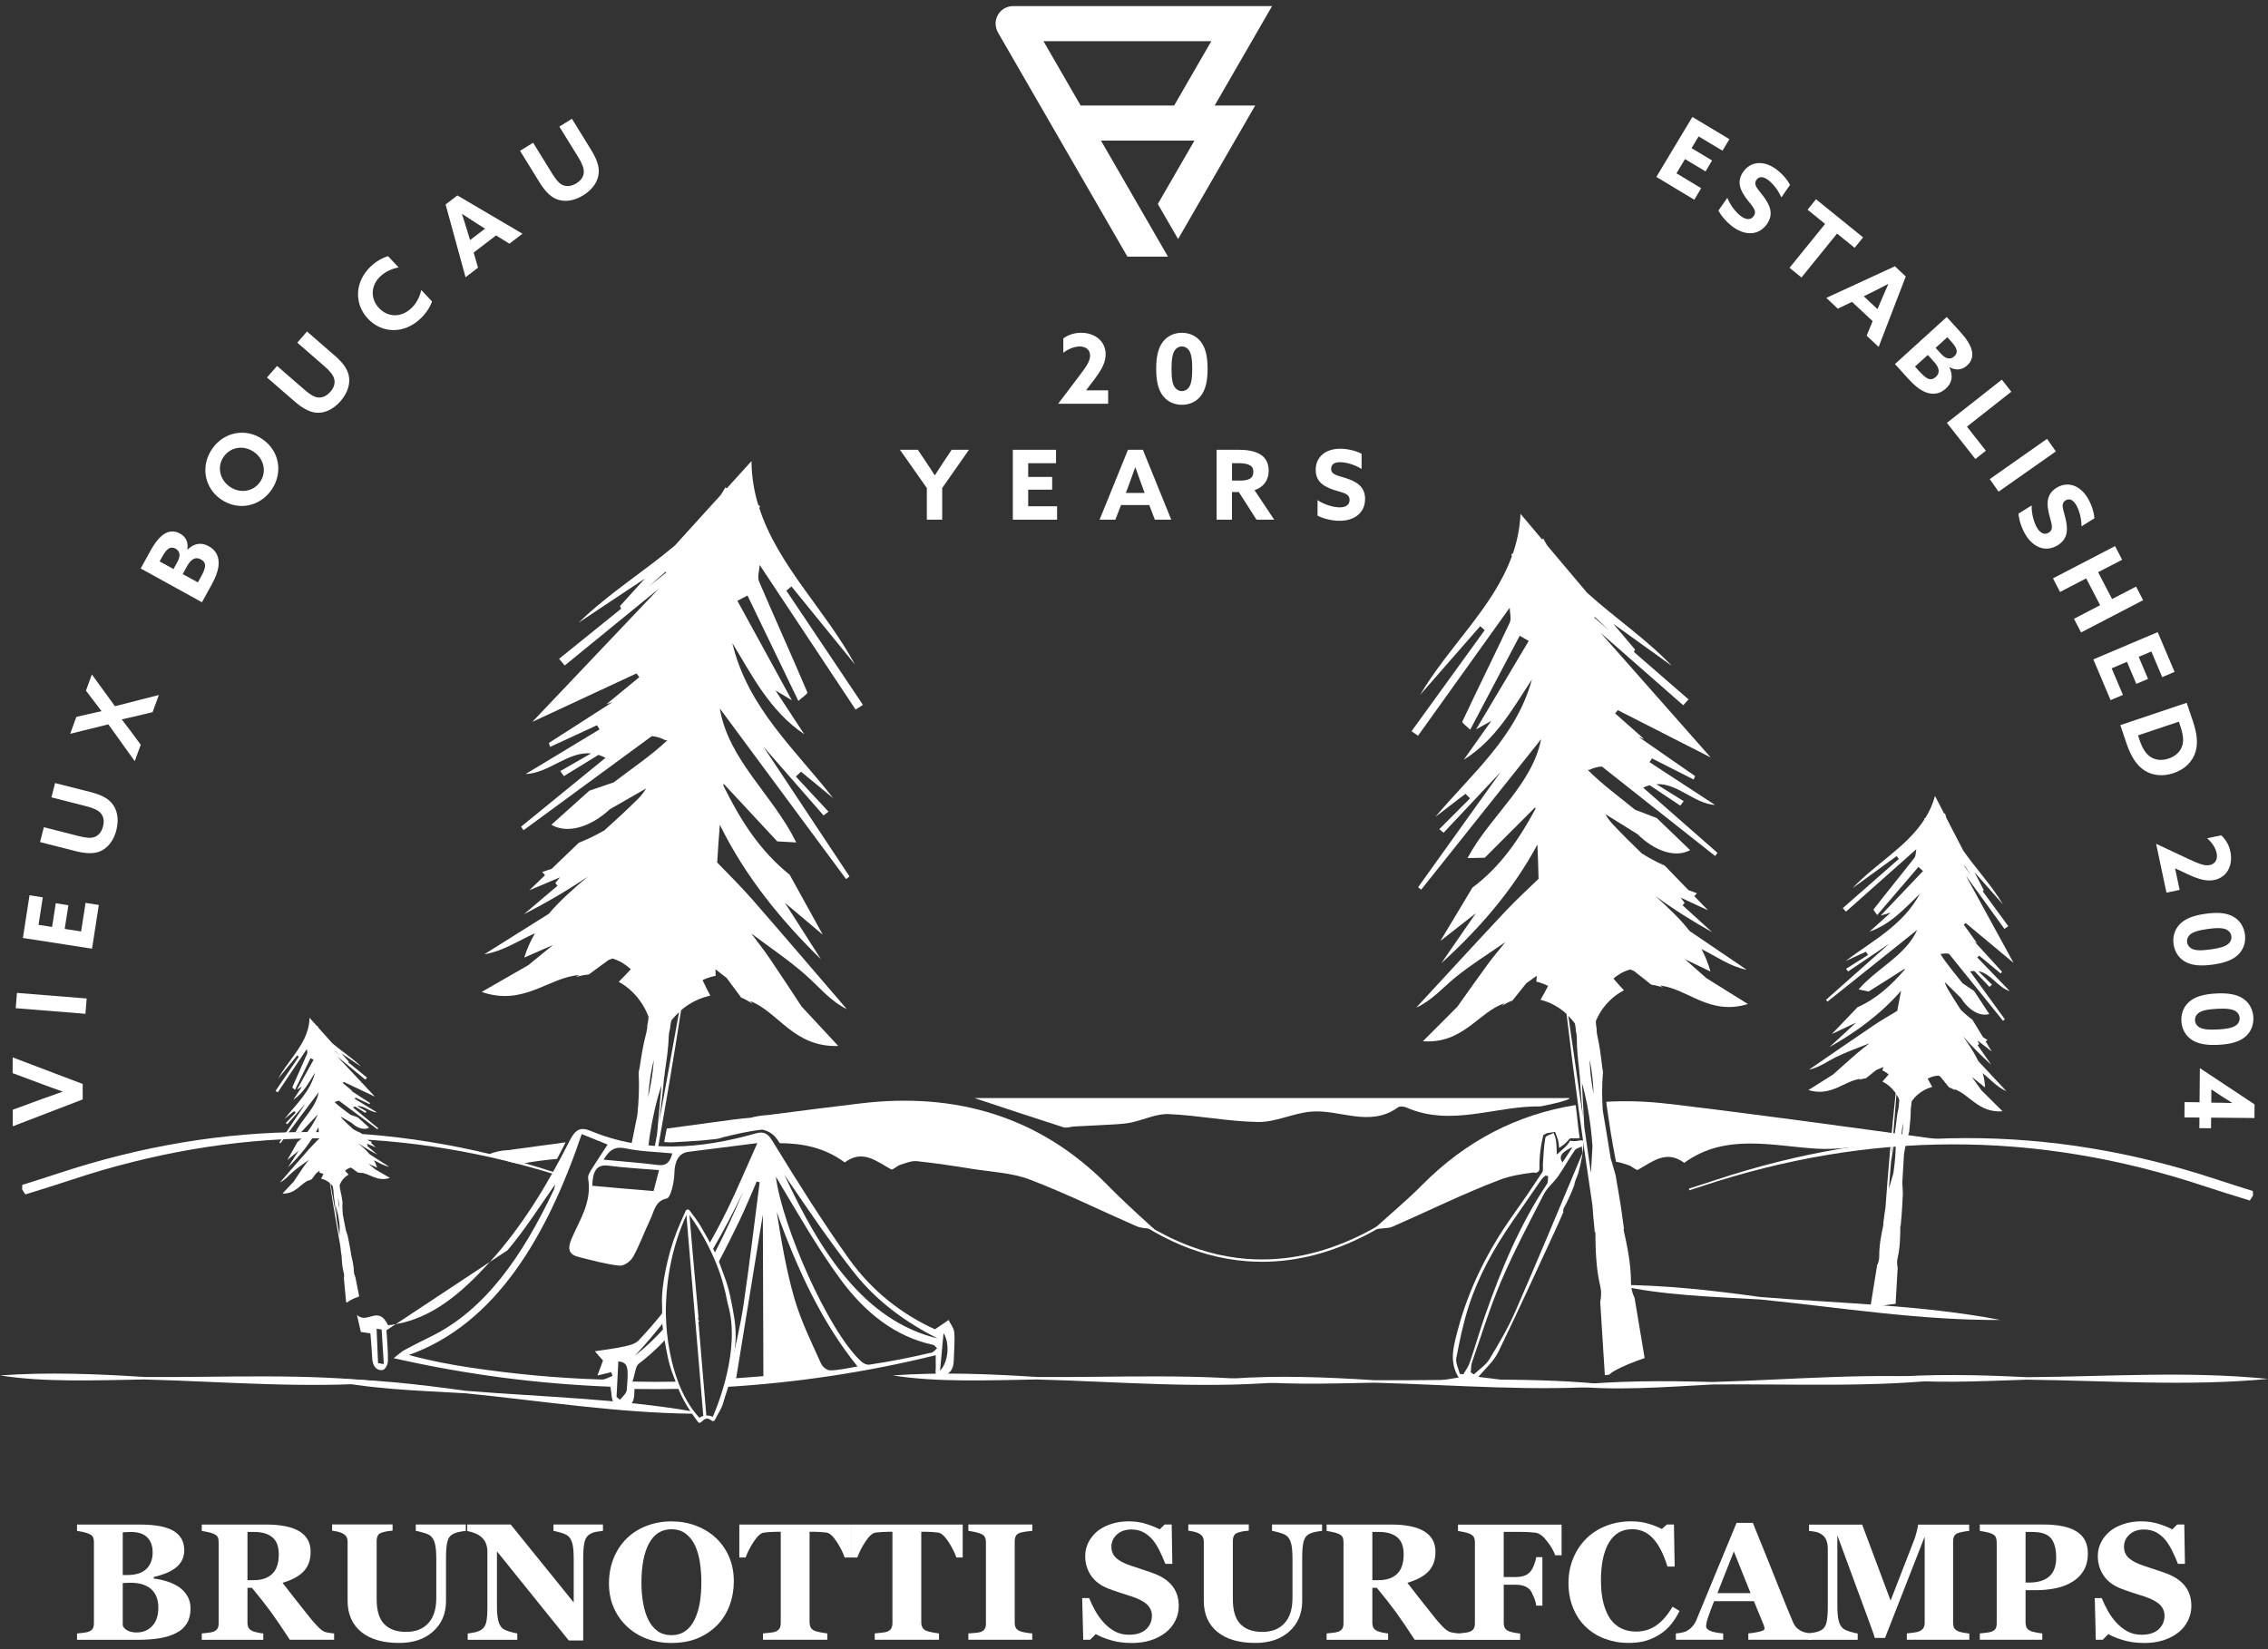 <?xml version="1.0" encoding="UTF-8"?> <svg xmlns="http://www.w3.org/2000/svg" xmlns:xlink="http://www.w3.org/1999/xlink" width="132px" height="96px" viewBox="0 0 132 96" version="1.1"><rect x="0" y="0" width="132" height="96" fill="#333333" stroke="none"/><title>logo-brunotti-surfcamp-2-20-years</title><g id="Page-1" stroke="none" stroke-width="1" fill="none" fill-rule="evenodd"><g id="logo-brunotti-surfcamp-2-20-years" transform="translate(0, 0.356)" fill="#FFFFFF" fill-rule="nonzero"><g id="Brunotti-Surfcamp"><path d="M0.742,65.206 L0.742,64.243 C0.742,64.243 2.53,63.588 2.53,63.588 C2.896,63.453 3.272,63.319 3.638,63.194 L3.638,63.183 C3.265,63.054 2.9,62.919 2.521,62.779 L0.737,62.113 L0.737,61.196 C0.737,61.196 4.813,62.743 4.813,62.743 L4.813,63.643 C4.813,63.643 0.742,65.208 0.742,65.208 L0.742,65.206 Z" id="Path"></path><polygon id="Rectangle" transform="translate(2.98, 58.05) rotate(-85.41) translate(-2.98, -58.05) " points="2.533 56.014 3.427 56.014 3.427 60.085 2.533 60.085"></polygon><polygon id="Path" points="1.332 54.244 1.718 51.759 2.49 51.88 2.243 53.48 3.032 53.603 3.245 52.224 3.98 52.338 3.766 53.717 4.722 53.865 4.979 52.202 5.752 52.323 5.357 54.868"></polygon><path d="M5.238,45.742 C5.832,45.893 6.241,46.084 6.501,46.389 C6.829,46.769 6.934,47.333 6.773,47.965 C6.612,48.597 6.248,49.049 5.768,49.223 C5.397,49.355 4.947,49.328 4.385,49.185 L2.331,48.662 L2.552,47.797 L4.572,48.311 C4.992,48.417 5.258,48.445 5.471,48.378 C5.692,48.307 5.904,48.117 5.998,47.746 C6.085,47.402 6.016,47.147 5.848,46.966 C5.694,46.799 5.433,46.68 5.019,46.575 L2.994,46.059 L3.205,45.227 L5.238,45.742 L5.238,45.742 Z" id="Path"></path><path d="M6.304,41.809 L4.085,42.36 L4.443,41.377 L5.091,41.225 C5.361,41.161 5.647,41.098 5.908,41.044 L5.908,41.038 C5.75,40.836 5.571,40.602 5.406,40.381 L5.004,39.846 L5.347,38.904 L6.69,40.754 L9.245,40.101 L8.881,41.1 L7.864,41.344 C7.6,41.409 7.341,41.465 7.095,41.518 L7.091,41.529 C7.254,41.737 7.403,41.936 7.566,42.151 L8.192,42.997 L7.842,43.952 L6.308,41.811 L6.304,41.809 Z" id="Path"></path><path d="M8.188,32.736 L8.762,31.697 C9.028,31.214 9.294,30.894 9.562,30.725 C9.866,30.534 10.179,30.539 10.474,30.702 C10.858,30.914 10.963,31.248 10.901,31.638 L10.91,31.643 C11.294,31.263 11.714,31.2 12.152,31.442 C12.59,31.683 12.789,32.088 12.711,32.637 C12.67,32.933 12.545,33.265 12.336,33.643 L11.754,34.702 L8.19,32.736 L8.188,32.736 Z M10.326,32.354 C10.501,32.034 10.508,31.743 10.219,31.583 C10.107,31.52 9.964,31.487 9.817,31.58 C9.672,31.668 9.538,31.875 9.424,32.083 L9.29,32.324 L10.098,32.769 L10.326,32.354 L10.326,32.354 Z M11.676,33.259 C11.832,32.979 11.917,32.776 11.933,32.629 C11.956,32.423 11.853,32.296 11.696,32.21 C11.386,32.039 11.124,32.177 10.892,32.595 L10.635,33.062 L11.517,33.547 L11.678,33.257 L11.676,33.259 Z" id="Shape"></path><path d="M12.861,28.713 C11.886,28.034 11.661,26.762 12.351,25.768 C13.041,24.774 14.313,24.541 15.288,25.218 C16.264,25.895 16.488,27.169 15.799,28.163 C15.109,29.156 13.837,29.388 12.863,28.711 M14.78,25.953 C14.188,25.542 13.421,25.652 13.019,26.23 C12.617,26.807 12.784,27.565 13.374,27.976 C13.965,28.387 14.733,28.277 15.135,27.699 C15.536,27.122 15.372,26.363 14.78,25.953" id="Shape"></path><path d="M19.451,20.315 C19.915,20.716 20.193,21.071 20.289,21.46 C20.411,21.945 20.249,22.499 19.822,22.992 C19.395,23.484 18.865,23.723 18.358,23.663 C17.969,23.614 17.578,23.386 17.14,23.008 L15.54,21.618 L16.126,20.945 L17.701,22.313 C18.027,22.597 18.253,22.74 18.474,22.776 C18.704,22.812 18.977,22.736 19.229,22.449 C19.46,22.183 19.515,21.924 19.446,21.685 C19.383,21.466 19.205,21.243 18.881,20.963 L17.303,19.591 L17.868,18.941 L19.45,20.318 L19.451,20.315 Z" id="Path"></path><path d="M25.145,17.189 C25.019,17.564 24.756,17.924 24.461,18.202 C23.506,19.1 22.226,19.06 21.413,18.195 C20.604,17.336 20.633,16.043 21.587,15.145 C21.886,14.863 22.242,14.66 22.584,14.555 L23.203,15.214 C22.849,15.27 22.445,15.442 22.141,15.726 C21.567,16.266 21.551,17.037 22.056,17.574 C22.552,18.103 23.326,18.163 23.936,17.589 C24.244,17.301 24.43,16.925 24.517,16.525 L25.142,17.189 L25.145,17.189 Z" id="Path"></path><path d="M25.934,11.546 L26.622,11.021 L30.409,13.249 L29.648,13.83 L28.87,13.348 L27.567,14.346 L27.822,15.225 L27.095,15.783 L25.934,11.544 L25.934,11.546 Z M27.359,13.62 L28.229,12.954 L27.819,12.695 C27.529,12.512 27.167,12.28 26.896,12.099 L26.887,12.107 C26.99,12.418 27.12,12.827 27.225,13.178 L27.359,13.622 L27.359,13.62 Z" id="Shape"></path><path d="M34.39,8.347 C34.713,8.87 34.874,9.292 34.848,9.69 C34.819,10.192 34.501,10.671 33.945,11.013 C33.39,11.356 32.812,11.428 32.347,11.218 C31.989,11.055 31.685,10.722 31.381,10.228 L30.267,8.422 L31.029,7.953 L32.124,9.73 C32.351,10.099 32.524,10.302 32.725,10.403 C32.933,10.507 33.218,10.516 33.543,10.317 C33.844,10.13 33.974,9.9 33.978,9.651 C33.983,9.422 33.878,9.156 33.654,8.793 L32.555,7.012 L33.288,6.559 L34.389,8.346 L34.39,8.347 Z" id="Path"></path><polygon id="Path" points="98.498 6.452 100.654 7.745 100.25 8.416 98.862 7.584 98.451 8.268 99.646 8.984 99.266 9.622 98.069 8.903 97.572 9.734 99.012 10.599 98.61 11.269 96.402 9.944"></polygon><path d="M100.533,11.16 C100.721,11.647 101.094,12.065 101.356,12.25 C101.624,12.436 101.895,12.469 102.069,12.219 C102.285,11.909 101.991,11.663 101.658,11.225 C101.304,10.751 101.047,10.235 101.452,9.654 C101.886,9.032 102.627,8.972 103.327,9.461 C103.655,9.689 103.999,10.052 104.18,10.411 L103.675,11.135 C103.474,10.666 103.135,10.277 102.876,10.098 C102.627,9.924 102.382,9.891 102.228,10.112 C102.022,10.407 102.315,10.646 102.623,11.06 C103.01,11.576 103.251,12.096 102.84,12.686 C102.386,13.336 101.62,13.384 100.9,12.881 C100.569,12.65 100.216,12.28 100.015,11.9 L100.533,11.158 L100.533,11.16 Z" id="Path"></path><polygon id="Path" points="106.223 12.679 105.202 11.85 105.694 11.243 108.433 13.462 107.941 14.069 106.918 13.241 104.847 15.797 104.152 15.234"></polygon><path d="M110.286,15.144 L110.918,15.737 L109.34,19.839 L108.641,19.185 L108.989,18.338 L107.79,17.216 L106.963,17.612 L106.294,16.984 L110.284,15.145 L110.286,15.144 Z M108.473,16.89 L109.273,17.64 L109.461,17.193 C109.595,16.878 109.765,16.483 109.899,16.183 L109.89,16.175 C109.6,16.329 109.217,16.525 108.887,16.686 L108.473,16.89 L108.473,16.89 Z" id="Shape"></path><path d="M113.302,18.097 L114.1,18.975 C114.471,19.383 114.688,19.741 114.762,20.047 C114.845,20.396 114.739,20.691 114.489,20.917 C114.165,21.212 113.814,21.203 113.465,21.021 L113.455,21.028 C113.691,21.513 113.617,21.931 113.246,22.268 C112.874,22.604 112.426,22.662 111.931,22.412 C111.664,22.277 111.392,22.052 111.101,21.732 L110.288,20.836 L113.302,18.097 L113.302,18.097 Z M111.678,21.229 C111.893,21.466 112.058,21.612 112.19,21.676 C112.377,21.764 112.532,21.708 112.665,21.587 C112.927,21.348 112.88,21.057 112.56,20.702 L112.201,20.306 L111.455,20.983 L111.678,21.229 Z M112.972,20.242 C113.218,20.512 113.492,20.613 113.738,20.391 C113.834,20.304 113.912,20.181 113.872,20.011 C113.837,19.846 113.682,19.652 113.522,19.477 L113.338,19.272 L112.655,19.893 L112.974,20.242 L112.972,20.242 Z" id="Shape"></path><polygon id="Path" points="116.509 21.743 117.061 22.445 114.478 24.479 115.58 25.88 114.969 26.363 113.311 24.26"></polygon><polygon id="Rectangle" transform="translate(117.729, 26.728) rotate(-35.1) translate(-117.729, -26.728) " points="115.692 26.281 119.767 26.281 119.767 27.175 115.692 27.175"></polygon><path d="M118.246,29.066 C118.226,29.589 118.406,30.121 118.574,30.392 C118.748,30.669 118.985,30.807 119.242,30.646 C119.562,30.447 119.388,30.105 119.256,29.571 C119.117,28.995 119.084,28.42 119.685,28.043 C120.331,27.643 121.035,27.88 121.488,28.606 C121.698,28.944 121.872,29.415 121.895,29.817 L121.146,30.284 C121.146,29.773 120.987,29.283 120.82,29.015 C120.661,28.758 120.449,28.629 120.219,28.772 C119.913,28.962 120.089,29.297 120.208,29.8 C120.36,30.429 120.378,31 119.767,31.381 C119.092,31.799 118.368,31.54 117.904,30.796 C117.691,30.452 117.512,29.972 117.477,29.543 L118.246,29.066 L118.246,29.066 Z" id="Path"></path><polygon id="Path" points="123.099 31.433 123.511 32.228 122.112 32.952 122.925 34.515 124.322 33.79 124.733 34.582 121.121 36.459 120.708 35.665 122.23 34.874 121.419 33.312 119.897 34.103 119.486 33.31"></polygon><polygon id="Path" points="125.58 36.441 126.561 38.754 125.843 39.06 125.211 37.569 124.474 37.88 125.019 39.163 124.335 39.453 123.792 38.17 122.901 38.548 123.557 40.095 122.838 40.399 121.834 38.028"></polygon><path d="M127.267,40.557 L127.633,41.639 C127.864,42.327 127.931,42.897 127.788,43.391 C127.616,43.978 127.164,44.428 126.501,44.649 C125.893,44.854 125.3,44.798 124.825,44.501 C124.373,44.215 124.031,43.712 123.758,42.901 L123.405,41.855 L127.265,40.555 L127.267,40.557 Z M124.512,42.689 C124.697,43.237 124.912,43.558 125.2,43.728 C125.475,43.891 125.832,43.931 126.217,43.8 C126.623,43.665 126.91,43.389 127.015,43.033 C127.115,42.696 127.035,42.314 126.889,41.882 L126.813,41.652 L124.434,42.452 L124.514,42.687 L124.512,42.689 Z" id="Shape"></path><path d="M127.365,49.643 C127.977,49.927 128.31,50.064 128.614,49.999 C128.948,49.927 129.084,49.646 129.01,49.295 C128.948,49.009 128.749,48.689 128.456,48.441 L129.276,48.267 C129.49,48.463 129.716,48.767 129.81,49.212 C129.976,49.999 129.627,50.711 128.88,50.868 C128.434,50.962 127.977,50.836 127.338,50.539 L126.603,50.195 L126.594,50.202 L126.856,51.445 L126.091,51.608 L125.491,48.776 L125.501,48.767 L127.363,49.643 L127.365,49.643 Z" id="Path"></path><path d="M126.894,53.413 C127.204,53.114 127.667,52.931 128.375,52.834 C129.082,52.736 129.578,52.787 129.957,52.989 C130.349,53.201 130.595,53.581 130.657,54.026 C130.72,54.477 130.586,54.904 130.266,55.216 C129.955,55.514 129.493,55.699 128.786,55.795 C128.078,55.892 127.582,55.844 127.204,55.641 C126.811,55.427 126.565,55.053 126.503,54.602 C126.442,54.157 126.574,53.724 126.894,53.413 M127.567,54.87 C127.776,54.977 128.101,54.989 128.668,54.91 C129.175,54.839 129.52,54.747 129.705,54.573 C129.821,54.466 129.891,54.32 129.866,54.137 C129.841,53.958 129.734,53.831 129.593,53.76 C129.372,53.65 129.01,53.648 128.491,53.721 C127.939,53.797 127.624,53.898 127.453,54.057 C127.343,54.164 127.267,54.316 127.292,54.493 C127.318,54.678 127.432,54.797 127.566,54.87" id="Shape"></path><path d="M127.446,57.93 C127.781,57.659 128.257,57.514 128.972,57.476 C129.685,57.438 130.174,57.529 130.536,57.764 C130.91,58.008 131.122,58.408 131.148,58.857 C131.173,59.311 131.003,59.726 130.659,60.01 C130.324,60.282 129.848,60.426 129.135,60.464 C128.422,60.502 127.931,60.412 127.569,60.177 C127.196,59.932 126.983,59.539 126.958,59.083 C126.934,58.634 127.102,58.213 127.446,57.93 M127.996,59.438 C128.194,59.563 128.518,59.601 129.09,59.57 C129.6,59.543 129.953,59.478 130.152,59.32 C130.277,59.225 130.358,59.083 130.348,58.899 C130.338,58.72 130.241,58.584 130.107,58.501 C129.897,58.37 129.535,58.339 129.012,58.368 C128.456,58.399 128.134,58.473 127.949,58.618 C127.83,58.714 127.743,58.861 127.752,59.04 C127.761,59.225 127.864,59.355 127.995,59.438" id="Shape"></path><path d="M128.045,61.827 L131.218,63.932 L131.211,64.725 L128.69,64.703 L128.684,65.322 L128.004,65.315 L128.009,64.698 L127.137,64.689 L127.144,63.8 L128.016,63.807 L128.034,61.833 L128.045,61.827 L128.045,61.827 Z M128.699,63.831 L129.289,63.836 C129.491,63.838 129.71,63.845 129.902,63.853 L129.908,63.842 C129.729,63.733 129.517,63.596 129.325,63.471 L128.715,63.067 L128.704,63.072 L128.699,63.833 L128.699,63.831 Z" id="Shape"></path><path d="M32.917,66.14 C31.806,66.292 30.695,66.444 29.583,66.593 C29.172,66.607 28.772,66.701 28.396,66.855 C28.454,66.864 28.51,66.871 28.568,66.89 C28.642,66.911 28.707,66.947 28.769,66.991 C28.812,66.982 28.859,66.976 28.908,66.976 C29.104,66.976 29.252,67.049 29.357,67.157 C29.648,67.279 29.949,67.362 30.264,67.387 C30.302,67.391 30.338,67.38 30.371,67.36 C30.401,67.367 30.434,67.371 30.472,67.364 C31.116,67.246 31.766,67.161 32.418,67.107 C32.582,66.785 32.763,66.468 32.917,66.14" id="Path"></path><path d="M64.466,68.634 C60.484,64.6 55.588,63.219 50.104,63.872 C48.296,64.088 46.49,64.318 44.684,64.553 C44.343,64.571 44.01,64.625 43.683,64.71 C43.362,64.736 43.042,64.77 42.722,64.812 C42.722,64.812 42.722,64.81 42.722,64.808 C41.417,64.982 40.112,65.161 38.807,65.34 C38.756,65.601 38.707,65.863 38.655,66.124 C38.776,66.131 38.895,66.137 39.017,66.146 C39.569,66.115 40.123,66.086 40.675,66.046 C40.919,66.03 41.163,66.005 41.408,65.974 C41.632,65.963 41.858,65.927 42.07,65.851 C42.079,65.847 42.088,65.842 42.099,65.838 C42.85,65.661 43.596,65.481 44.36,65.402 C44.653,65.456 44.928,65.606 45.125,65.831 C45.225,65.943 45.306,66.064 45.38,66.189 C46.687,66.196 47.979,66.437 49.165,67.309 C50.207,66.533 51.007,67.239 51.865,67.715 C51.959,67.767 52.2,67.512 52.39,67.452 C52.707,67.353 53.047,67.205 53.362,67.237 C54.455,67.351 55.541,67.519 56.627,67.693 C57.737,67.871 58.904,67.912 59.934,68.307 C62.046,69.114 64.081,70.122 66.155,71.029 C66.376,71.125 66.586,71.127 67.185,71.203 C66.062,70.184 65.255,69.438 64.462,68.636" id="Path"></path><path d="M91.823,64.98 C91.805,64.81 91.791,64.638 91.769,64.468 C91.749,64.309 91.72,64.149 91.715,63.988 C91.693,63.983 91.671,63.979 91.649,63.981 C91.649,63.981 91.649,63.981 91.649,63.979 C88.344,64.519 85.34,66.015 82.73,68.662 C81.939,69.463 81.067,70.185 79.945,71.204 C80.544,71.128 80.817,71.152 81.038,71.054 C83.112,70.147 85.146,69.139 87.259,68.332 C87.878,68.095 88.547,67.986 89.222,67.898 C89.24,67.898 89.257,67.898 89.275,67.898 C89.286,67.9 89.298,67.901 89.309,67.905 C89.338,67.914 89.369,67.916 89.398,67.909 C89.427,67.909 89.456,67.898 89.481,67.881 C89.497,67.872 89.506,67.86 89.519,67.847 C89.526,67.842 89.534,67.834 89.541,67.827 C89.541,67.827 89.543,67.825 89.544,67.824 C89.544,67.824 89.544,67.82 89.548,67.818 C89.579,67.784 89.601,67.738 89.599,67.679 C89.584,67.014 89.664,66.357 89.823,65.715 C89.896,65.677 89.968,65.641 90.04,65.605 C90.196,65.585 90.35,65.561 90.506,65.534 C90.511,65.545 90.516,65.556 90.52,65.567 C90.54,65.617 90.558,65.668 90.578,65.719 C90.587,65.735 90.594,65.753 90.598,65.771 C90.607,65.809 90.621,65.845 90.636,65.881 L90.639,65.889 C90.639,65.889 90.647,65.903 90.65,65.91 C90.65,65.914 90.65,65.919 90.65,65.923 C90.661,65.952 90.674,65.981 90.681,66.012 C90.706,66.111 90.719,66.213 90.73,66.314 C90.735,66.357 90.739,66.403 90.743,66.446 C90.748,66.452 90.754,66.457 90.761,66.461 C90.846,66.388 90.94,66.329 91.029,66.262 C91.099,66.205 91.166,66.146 91.222,66.075 C91.222,66.075 91.22,66.079 91.219,66.081 C91.228,66.068 91.24,66.059 91.251,66.048 C91.271,66.023 91.293,65.997 91.313,65.972 C91.34,65.948 91.369,65.925 91.396,65.903 C91.396,65.903 91.396,65.903 91.396,65.903 C91.439,65.903 91.485,65.905 91.528,65.907 C91.532,65.907 91.537,65.907 91.541,65.907 C91.673,65.909 91.809,65.909 91.941,65.896 C91.888,65.594 91.858,65.284 91.825,64.982" id="Path"></path><path d="M97.09,63.898 C95.858,63.751 94.656,63.713 93.485,63.78 C93.492,63.838 93.499,63.896 93.506,63.954 C93.512,63.994 93.523,64.081 93.526,64.1 C93.539,64.189 93.552,64.278 93.564,64.365 C93.617,64.732 93.671,65.098 93.729,65.465 C93.825,66.07 93.937,66.672 94.053,67.273 C94.301,67.302 94.556,67.4 94.801,67.476 C94.991,67.536 95.229,67.793 95.325,67.74 C96.183,67.264 96.983,66.557 98.026,67.335 C100.433,65.563 103.285,66.381 105.798,66.513 C107.685,66.613 109.494,66.037 111.361,66.289 C111.979,66.155 112.598,66.068 113.22,66.021 C107.846,65.286 102.475,64.538 97.09,63.896" id="Path"></path><path d="M56.718,63.563 L91.354,63.563 C91.354,63.726 89.651,64.05 89.651,64.05 C87.049,64.003 84.48,65.266 81.845,64.111 C81.707,64.052 81.472,64.026 81.369,64.102 C79.711,65.308 77.952,64.191 76.258,64.357 C75.237,64.457 74.234,64.969 73.23,64.957 C71.494,64.931 69.766,64.571 68.026,64.497 C67.315,64.466 66.591,64.821 65.867,64.98 C65.563,65.047 65.248,65.074 64.935,65.092 C64.133,65.141 63.331,65.174 62.529,65.217 C62.316,65.228 62.081,65.324 61.892,65.264 C60.128,64.7 58.37,64.111 56.718,63.565" id="Path"></path><path d="M73.451,73.094 C73.166,73.094 72.882,73.083 72.598,73.063 C66.124,72.593 61.952,66.797 61.912,66.738 L62.023,66.66 C62.064,66.718 66.2,72.462 72.609,72.928 C76.933,73.242 81.286,71.13 85.552,66.652 L85.572,66.631 L88.898,66.631 L88.898,66.767 L85.631,66.767 C81.622,70.967 77.528,73.094 73.452,73.094" id="Path"></path><path d="M32.235,67.874 C22.611,64.754 13.046,64.75 3.394,67.947 C2.7,68.176 2,68.397 1.298,68.616 C1.298,68.705 1.29,68.792 1.287,68.879 C1.354,68.975 1.415,69.072 1.473,69.172 C2.385,68.893 3.296,68.607 4.195,68.31 C13.567,65.206 22.859,65.123 32.2,67.976 C32.21,67.941 32.22,67.907 32.235,67.874" id="Path"></path><path d="M98.308,68.832 C98.811,68.669 99.318,68.509 99.818,68.343 C109.564,65.105 119.249,65.065 129.021,68.303 C129.714,68.533 130.415,68.754 131.117,68.973 C131.117,69.061 131.124,69.148 131.128,69.235 C131.061,69.331 130.999,69.429 130.941,69.528 C130.029,69.25 129.119,68.964 128.219,68.667 C118.445,65.429 108.76,65.469 99.014,68.707 C98.781,68.785 98.545,68.859 98.31,68.935 C98.31,68.9 98.31,68.866 98.306,68.833" id="Path"></path><path d="M10.409,92.02 C10.612,92.16 10.775,92.334 10.901,92.544 C11.028,92.753 11.089,93 11.089,93.284 C11.089,93.624 11.017,93.912 10.874,94.147 C10.731,94.382 10.525,94.567 10.257,94.703 C9.973,94.848 9.647,94.951 9.276,95.01 C8.905,95.07 8.47,95.101 7.969,95.101 L4.483,95.101 L4.483,94.732 C4.581,94.723 4.704,94.708 4.852,94.69 C5.001,94.672 5.104,94.648 5.164,94.623 C5.28,94.576 5.361,94.513 5.403,94.437 C5.446,94.359 5.466,94.259 5.466,94.136 L5.466,89.407 C5.466,89.293 5.448,89.199 5.414,89.123 C5.379,89.047 5.296,88.982 5.164,88.924 C5.066,88.882 4.952,88.849 4.823,88.822 C4.695,88.795 4.581,88.775 4.483,88.759 L4.483,88.39 L8.128,88.39 C9.046,88.39 9.708,88.516 10.114,88.768 C10.521,89.02 10.724,89.392 10.724,89.885 C10.724,90.111 10.679,90.31 10.586,90.482 C10.496,90.654 10.364,90.802 10.194,90.929 C10.04,91.047 9.855,91.146 9.64,91.231 C9.426,91.316 9.194,91.387 8.95,91.445 L8.95,91.535 C9.196,91.561 9.451,91.615 9.716,91.698 C9.98,91.782 10.21,91.89 10.405,92.022 M8.883,90.004 C8.883,89.631 8.778,89.342 8.568,89.134 C8.358,88.925 8.043,88.822 7.625,88.822 C7.566,88.822 7.488,88.824 7.392,88.83 C7.296,88.835 7.213,88.839 7.144,88.842 L7.144,91.329 L7.39,91.329 C7.9,91.329 8.279,91.21 8.521,90.973 C8.764,90.735 8.885,90.411 8.885,90.006 M9.216,93.228 C9.216,92.761 9.077,92.402 8.8,92.153 C8.523,91.903 8.123,91.778 7.604,91.778 C7.544,91.778 7.464,91.78 7.365,91.785 C7.265,91.791 7.193,91.794 7.144,91.796 L7.144,94.254 C7.173,94.372 7.26,94.469 7.408,94.551 C7.556,94.63 7.736,94.672 7.947,94.672 C8.322,94.672 8.628,94.545 8.863,94.292 C9.099,94.039 9.216,93.684 9.216,93.226" id="Shape"></path><path d="M19.444,95.097 L16.869,95.097 C16.425,94.417 16.054,93.874 15.761,93.47 C15.466,93.067 15.1,92.6 14.662,92.071 L14.403,92.071 L14.403,94.109 C14.403,94.223 14.425,94.319 14.467,94.399 C14.51,94.477 14.592,94.543 14.711,94.598 C14.771,94.623 14.865,94.648 14.993,94.676 C15.122,94.703 15.231,94.721 15.323,94.73 L15.323,95.099 L11.743,95.099 L11.743,94.73 C11.833,94.721 11.955,94.708 12.105,94.69 C12.255,94.674 12.36,94.652 12.423,94.627 C12.543,94.576 12.624,94.513 12.664,94.435 C12.706,94.357 12.726,94.259 12.726,94.14 L12.726,89.407 C12.726,89.293 12.708,89.199 12.673,89.123 C12.639,89.047 12.555,88.982 12.423,88.924 C12.322,88.882 12.203,88.848 12.067,88.821 C11.929,88.792 11.822,88.772 11.743,88.759 L11.743,88.39 L15.506,88.39 C16.347,88.39 16.986,88.522 17.424,88.784 C17.86,89.049 18.079,89.445 18.079,89.979 C18.079,90.449 17.945,90.826 17.676,91.112 C17.406,91.398 16.995,91.62 16.443,91.78 C16.657,92.057 16.907,92.379 17.193,92.744 C17.478,93.11 17.775,93.483 18.083,93.865 C18.181,93.988 18.315,94.138 18.483,94.315 C18.651,94.493 18.8,94.603 18.93,94.645 C19.002,94.667 19.095,94.686 19.207,94.701 C19.319,94.717 19.399,94.726 19.446,94.73 L19.446,95.099 L19.444,95.097 Z M16.224,90.109 C16.224,89.662 16.099,89.335 15.848,89.128 C15.598,88.922 15.24,88.819 14.776,88.819 L14.403,88.819 L14.403,91.628 L14.764,91.628 C15.227,91.628 15.587,91.506 15.842,91.264 C16.098,91.021 16.226,90.636 16.226,90.109" id="Shape"></path><path d="M27.111,88.757 C27.02,88.766 26.888,88.788 26.716,88.821 C26.544,88.853 26.401,88.911 26.284,88.992 C26.164,89.07 26.079,89.213 26.03,89.418 C25.982,89.622 25.958,89.93 25.958,90.341 L25.958,92.839 C25.958,93.573 25.708,94.163 25.211,94.61 C24.713,95.059 24.054,95.282 23.234,95.282 C22.278,95.282 21.54,95.067 21.017,94.634 C20.494,94.201 20.231,93.601 20.231,92.828 L20.231,89.394 C20.231,89.284 20.211,89.19 20.168,89.11 C20.125,89.03 20.045,88.96 19.926,88.897 C19.844,88.855 19.743,88.822 19.623,88.797 C19.504,88.772 19.406,88.755 19.33,88.744 L19.33,88.384 L22.849,88.384 L22.849,88.744 C22.747,88.752 22.646,88.763 22.541,88.779 C22.438,88.797 22.331,88.822 22.224,88.857 C22.105,88.895 22.023,88.958 21.983,89.047 C21.942,89.135 21.922,89.235 21.922,89.345 L21.922,92.732 C21.922,93.398 22.068,93.881 22.362,94.183 C22.655,94.486 23.08,94.638 23.636,94.638 C24.192,94.638 24.613,94.471 24.925,94.136 C25.236,93.801 25.392,93.309 25.392,92.661 L25.392,90.386 C25.392,89.982 25.364,89.68 25.308,89.481 C25.252,89.28 25.169,89.137 25.055,89.049 C24.973,88.98 24.83,88.916 24.626,88.859 C24.423,88.802 24.28,88.768 24.199,88.755 L24.199,88.386 L27.111,88.386 L27.111,88.755 L27.111,88.757 Z" id="Path"></path><path d="M35.087,88.757 C34.999,88.766 34.872,88.784 34.709,88.81 C34.544,88.835 34.396,88.897 34.264,88.994 C34.146,89.079 34.065,89.226 34.016,89.432 C33.967,89.639 33.943,89.943 33.943,90.343 L33.943,95.137 L33.102,95.137 L28.923,89.95 L28.923,93.099 C28.923,93.49 28.948,93.787 29.001,93.99 C29.053,94.192 29.136,94.343 29.254,94.437 C29.339,94.505 29.475,94.567 29.661,94.621 C29.848,94.676 29.996,94.712 30.106,94.73 L30.106,95.099 L27.221,95.099 L27.221,94.73 C27.344,94.721 27.486,94.697 27.645,94.661 C27.804,94.625 27.936,94.569 28.045,94.493 C28.168,94.402 28.253,94.265 28.298,94.08 C28.344,93.896 28.367,93.586 28.367,93.152 L28.367,89.973 C28.367,89.816 28.344,89.666 28.295,89.526 C28.246,89.387 28.17,89.266 28.065,89.164 C27.954,89.058 27.828,88.973 27.685,88.911 C27.542,88.849 27.379,88.801 27.196,88.766 L27.196,88.388 L29.723,88.388 L33.391,92.925 L33.391,90.388 C33.391,89.984 33.364,89.684 33.31,89.488 C33.256,89.291 33.171,89.146 33.055,89.05 C32.962,88.978 32.829,88.916 32.648,88.864 C32.468,88.811 32.324,88.777 32.213,88.757 L32.213,88.388 L35.093,88.388 L35.093,88.757 L35.087,88.757 Z" id="Path"></path><path d="M41.63,89.135 C41.961,89.438 42.224,89.803 42.418,90.232 C42.611,90.661 42.709,91.15 42.709,91.698 C42.709,92.187 42.627,92.652 42.463,93.094 C42.298,93.535 42.063,93.915 41.753,94.234 C41.429,94.565 41.047,94.822 40.609,95.007 C40.171,95.191 39.65,95.284 39.044,95.284 C38.555,95.284 38.094,95.202 37.659,95.043 C37.225,94.882 36.841,94.648 36.51,94.343 C36.182,94.044 35.922,93.678 35.73,93.251 C35.538,92.822 35.442,92.344 35.442,91.818 C35.442,91.291 35.536,90.772 35.723,90.326 C35.909,89.881 36.168,89.497 36.495,89.179 C36.819,88.868 37.205,88.627 37.652,88.459 C38.099,88.29 38.573,88.205 39.078,88.205 C39.583,88.205 40.05,88.287 40.49,88.451 C40.93,88.616 41.31,88.844 41.632,89.137 M40.418,93.941 C40.559,93.653 40.662,93.329 40.725,92.965 C40.789,92.601 40.819,92.191 40.819,91.734 C40.819,91.345 40.792,90.967 40.736,90.6 C40.68,90.232 40.588,89.905 40.456,89.617 C40.32,89.329 40.141,89.099 39.916,88.925 C39.692,88.752 39.413,88.665 39.078,88.665 C38.508,88.665 38.075,88.936 37.779,89.478 C37.482,90.019 37.333,90.784 37.333,91.772 C37.333,92.192 37.366,92.589 37.431,92.962 C37.496,93.334 37.598,93.658 37.735,93.937 C37.876,94.218 38.057,94.437 38.275,94.592 C38.492,94.748 38.76,94.828 39.078,94.828 C39.397,94.828 39.659,94.748 39.882,94.591 C40.106,94.433 40.284,94.216 40.416,93.943" id="Shape"></path><path d="M49.531,90.308 L49.161,90.308 C49.064,90.022 48.908,89.715 48.693,89.385 C48.477,89.058 48.278,88.88 48.095,88.855 C47.994,88.842 47.871,88.831 47.722,88.822 C47.574,88.813 47.447,88.808 47.341,88.808 L47.118,88.808 L47.118,94.071 C47.118,94.185 47.138,94.285 47.179,94.372 C47.221,94.458 47.301,94.527 47.42,94.578 C47.493,94.607 47.605,94.636 47.759,94.665 C47.912,94.696 48.041,94.715 48.15,94.728 L48.15,95.097 L44.408,95.097 L44.408,94.728 C44.501,94.719 44.629,94.706 44.794,94.688 C44.959,94.672 45.073,94.65 45.132,94.625 C45.255,94.574 45.337,94.507 45.379,94.422 C45.42,94.337 45.44,94.236 45.44,94.12 L45.44,88.81 L45.219,88.81 C45.113,88.81 44.986,88.815 44.837,88.824 C44.689,88.833 44.566,88.846 44.465,88.857 C44.282,88.882 44.083,89.059 43.867,89.387 C43.652,89.715 43.496,90.022 43.398,90.31 L43.029,90.31 L43.029,88.39 L49.531,88.39 L49.531,90.31 L49.531,90.308 Z" id="Path"></path><path d="M56.032,90.308 L55.663,90.308 C55.565,90.022 55.409,89.715 55.194,89.385 C54.978,89.058 54.779,88.88 54.597,88.855 C54.495,88.842 54.372,88.831 54.224,88.822 C54.075,88.813 53.949,88.808 53.842,88.808 L53.619,88.808 L53.619,94.071 C53.619,94.185 53.639,94.285 53.681,94.372 C53.722,94.458 53.802,94.527 53.921,94.578 C53.994,94.607 54.106,94.636 54.26,94.665 C54.414,94.696 54.542,94.715 54.651,94.728 L54.651,95.097 L50.91,95.097 L50.91,94.728 C51.002,94.719 51.129,94.706 51.295,94.688 C51.46,94.672 51.574,94.65 51.634,94.625 C51.757,94.574 51.838,94.507 51.88,94.422 C51.921,94.337 51.941,94.236 51.941,94.12 L51.941,88.81 L51.719,88.81 C51.612,88.81 51.485,88.815 51.337,88.824 C51.188,88.833 51.065,88.846 50.964,88.857 C50.781,88.882 50.582,89.059 50.367,89.387 C50.151,89.715 49.996,90.022 49.898,90.31 L49.529,90.31 L49.529,88.39 L56.03,88.39 L56.03,90.31 L56.032,90.308 Z" id="Path"></path><path d="M60.081,95.097 L56.359,95.097 L56.359,94.728 C56.444,94.723 56.569,94.712 56.736,94.699 C56.901,94.686 57.016,94.668 57.08,94.643 C57.196,94.596 57.275,94.534 57.319,94.457 C57.362,94.379 57.382,94.281 57.382,94.162 L57.382,89.405 C57.382,89.298 57.362,89.204 57.32,89.121 C57.279,89.04 57.199,88.973 57.08,88.922 C57.004,88.891 56.892,88.859 56.743,88.826 C56.595,88.793 56.468,88.77 56.359,88.757 L56.359,88.388 L60.081,88.388 L60.081,88.757 C59.987,88.766 59.867,88.781 59.726,88.797 C59.585,88.815 59.463,88.839 59.366,88.869 C59.243,88.911 59.161,88.974 59.12,89.061 C59.078,89.148 59.058,89.246 59.058,89.356 L59.058,94.109 C59.058,94.223 59.08,94.319 59.121,94.401 C59.163,94.48 59.244,94.547 59.366,94.596 C59.433,94.625 59.541,94.652 59.693,94.679 C59.847,94.706 59.976,94.723 60.079,94.728 L60.079,95.097 L60.081,95.097 Z" id="Path"></path><path d="M65.822,95.282 C65.411,95.282 65.029,95.231 64.674,95.128 C64.319,95.027 64.019,94.905 63.773,94.766 L63.447,95.097 L63.045,95.097 L62.984,92.672 L63.391,92.672 C63.481,92.904 63.599,93.146 63.74,93.401 C63.881,93.657 64.046,93.886 64.233,94.089 C64.424,94.301 64.64,94.473 64.879,94.605 C65.118,94.737 65.395,94.804 65.713,94.804 C66.142,94.804 66.47,94.699 66.7,94.489 C66.928,94.279 67.042,94.015 67.042,93.696 C67.042,93.434 66.944,93.215 66.75,93.036 C66.557,92.857 66.256,92.703 65.849,92.572 C65.585,92.487 65.34,92.408 65.118,92.335 C64.895,92.263 64.687,92.189 64.491,92.113 C64.041,91.934 63.706,91.675 63.487,91.342 C63.268,91.007 63.159,90.634 63.159,90.22 C63.159,89.957 63.215,89.706 63.329,89.465 C63.443,89.224 63.608,89.007 63.825,88.813 C64.034,88.634 64.3,88.486 64.625,88.373 C64.949,88.259 65.302,88.203 65.684,88.203 C66.066,88.203 66.405,88.256 66.728,88.359 C67.052,88.464 67.309,88.567 67.494,88.672 L67.782,88.388 L68.193,88.388 L68.231,90.677 L67.824,90.677 C67.729,90.431 67.617,90.178 67.49,89.921 C67.362,89.664 67.228,89.45 67.087,89.278 C66.933,89.096 66.754,88.949 66.553,88.84 C66.35,88.732 66.115,88.678 65.843,88.678 C65.503,88.678 65.224,88.773 65.009,88.967 C64.794,89.159 64.685,89.398 64.685,89.682 C64.685,89.952 64.779,90.171 64.966,90.341 C65.154,90.511 65.445,90.661 65.843,90.792 C66.077,90.871 66.314,90.949 66.558,91.029 C66.801,91.108 67.016,91.182 67.206,91.257 C67.664,91.434 68.01,91.677 68.249,91.988 C68.488,92.299 68.605,92.685 68.605,93.146 C68.605,93.436 68.538,93.718 68.403,93.99 C68.267,94.261 68.084,94.486 67.854,94.667 C67.603,94.866 67.309,95.02 66.978,95.126 C66.647,95.233 66.262,95.287 65.82,95.287" id="Path"></path><path d="M76.942,88.757 C76.851,88.766 76.719,88.788 76.547,88.821 C76.375,88.853 76.232,88.911 76.115,88.992 C75.995,89.07 75.91,89.213 75.861,89.418 C75.813,89.622 75.789,89.93 75.789,90.341 L75.789,92.839 C75.789,93.573 75.539,94.163 75.042,94.61 C74.544,95.059 73.885,95.282 73.065,95.282 C72.109,95.282 71.371,95.067 70.848,94.634 C70.325,94.201 70.062,93.601 70.062,92.828 L70.062,89.394 C70.062,89.284 70.042,89.19 69.999,89.11 C69.956,89.03 69.876,88.96 69.757,88.897 C69.675,88.855 69.574,88.822 69.454,88.797 C69.335,88.772 69.237,88.755 69.161,88.744 L69.161,88.384 L72.68,88.384 L72.68,88.744 C72.578,88.752 72.477,88.763 72.372,88.779 C72.269,88.797 72.162,88.822 72.055,88.857 C71.936,88.895 71.854,88.958 71.814,89.047 C71.773,89.135 71.753,89.235 71.753,89.345 L71.753,92.732 C71.753,93.398 71.899,93.881 72.193,94.183 C72.486,94.486 72.909,94.638 73.469,94.638 C74.028,94.638 74.446,94.471 74.757,94.136 C75.069,93.801 75.224,93.309 75.224,92.661 L75.224,90.386 C75.224,89.982 75.197,89.68 75.141,89.481 C75.085,89.28 75.002,89.137 74.888,89.049 C74.806,88.98 74.663,88.916 74.461,88.859 C74.258,88.802 74.115,88.768 74.033,88.755 L74.033,88.386 L76.946,88.386 L76.946,88.755 L76.942,88.757 Z" id="Path"></path><path d="M84.913,95.097 L82.337,95.097 C81.894,94.417 81.525,93.874 81.23,93.47 C80.935,93.067 80.569,92.6 80.131,92.071 L79.872,92.071 L79.872,94.109 C79.872,94.223 79.894,94.319 79.936,94.399 C79.979,94.477 80.059,94.543 80.18,94.598 C80.24,94.623 80.334,94.648 80.46,94.676 C80.589,94.703 80.698,94.721 80.79,94.73 L80.79,95.099 L77.21,95.099 L77.21,94.73 C77.3,94.721 77.422,94.708 77.572,94.69 C77.722,94.674 77.829,94.652 77.89,94.627 C78.01,94.576 78.091,94.513 78.131,94.435 C78.173,94.357 78.193,94.259 78.193,94.14 L78.193,89.407 C78.193,89.293 78.174,89.199 78.14,89.123 C78.106,89.047 78.022,88.982 77.89,88.924 C77.789,88.882 77.671,88.848 77.534,88.821 C77.396,88.792 77.289,88.772 77.21,88.759 L77.21,88.39 L80.974,88.39 C81.816,88.39 82.455,88.522 82.891,88.784 C83.327,89.049 83.546,89.445 83.546,89.979 C83.546,90.449 83.412,90.826 83.143,91.112 C82.873,91.398 82.462,91.62 81.91,91.78 C82.124,92.057 82.374,92.379 82.66,92.744 C82.945,93.11 83.242,93.483 83.55,93.865 C83.648,93.988 83.782,94.138 83.95,94.315 C84.118,94.493 84.269,94.603 84.397,94.645 C84.469,94.667 84.562,94.686 84.674,94.701 C84.786,94.717 84.866,94.726 84.913,94.73 L84.913,95.099 L84.913,95.097 Z M81.693,90.109 C81.693,89.662 81.568,89.335 81.317,89.128 C81.067,88.922 80.708,88.819 80.245,88.819 L79.872,88.819 L79.872,91.628 L80.232,91.628 C80.696,91.628 81.056,91.506 81.311,91.264 C81.566,91.021 81.695,90.636 81.695,90.109" id="Shape"></path><path d="M90.884,90.18 L90.515,90.18 C90.424,89.919 90.261,89.642 90.031,89.347 C89.801,89.052 89.581,88.893 89.373,88.864 C89.278,88.851 89.152,88.84 88.994,88.831 C88.837,88.822 88.692,88.817 88.56,88.817 L87.517,88.817 L87.517,91.447 L88.183,91.447 C88.373,91.447 88.536,91.425 88.676,91.383 C88.813,91.342 88.936,91.266 89.045,91.155 C89.125,91.076 89.201,90.945 89.275,90.761 C89.349,90.576 89.394,90.419 89.409,90.287 L89.769,90.287 L89.769,93.11 L89.409,93.11 C89.396,92.969 89.347,92.797 89.262,92.592 C89.177,92.39 89.105,92.254 89.045,92.189 C88.953,92.087 88.837,92.013 88.696,91.964 C88.554,91.915 88.382,91.892 88.185,91.892 L87.519,91.892 L87.519,94.115 C87.519,94.229 87.541,94.324 87.583,94.406 C87.626,94.486 87.706,94.553 87.827,94.601 C87.896,94.63 87.992,94.656 88.113,94.679 C88.234,94.703 88.355,94.721 88.475,94.734 L88.475,95.103 L84.857,95.103 L84.857,94.734 C84.947,94.724 85.07,94.712 85.221,94.694 C85.371,94.677 85.478,94.656 85.537,94.63 C85.651,94.587 85.729,94.525 85.774,94.446 C85.818,94.368 85.841,94.267 85.841,94.144 L85.841,89.411 C85.841,89.304 85.821,89.21 85.782,89.128 C85.742,89.049 85.662,88.982 85.537,88.927 C85.449,88.889 85.333,88.855 85.188,88.824 C85.043,88.792 84.933,88.772 84.857,88.763 L84.857,88.393 L90.886,88.393 L90.886,90.185 L90.884,90.18 Z" id="Path"></path><path d="M94.797,95.282 C94.305,95.282 93.845,95.202 93.416,95.043 C92.987,94.884 92.614,94.652 92.296,94.35 C91.982,94.053 91.738,93.686 91.557,93.249 C91.378,92.811 91.287,92.332 91.287,91.807 C91.287,91.282 91.378,90.804 91.559,90.361 C91.74,89.917 91.995,89.534 92.323,89.208 C92.645,88.889 93.03,88.641 93.481,88.466 C93.932,88.29 94.413,88.203 94.927,88.203 C95.3,88.203 95.639,88.249 95.944,88.341 C96.25,88.433 96.509,88.535 96.721,88.649 L97.014,88.388 L97.425,88.388 L97.467,90.837 L97.05,90.837 C96.815,90.087 96.531,89.539 96.2,89.188 C95.868,88.837 95.467,88.661 94.991,88.661 C94.399,88.661 93.948,88.922 93.64,89.445 C93.331,89.968 93.177,90.701 93.177,91.644 C93.177,92.178 93.229,92.632 93.334,93.01 C93.439,93.389 93.579,93.691 93.749,93.923 C93.932,94.163 94.147,94.339 94.395,94.451 C94.643,94.563 94.92,94.62 95.222,94.62 C95.662,94.62 96.057,94.5 96.4,94.259 C96.746,94.02 97.059,93.657 97.343,93.172 L97.751,93.418 C97.615,93.695 97.461,93.943 97.287,94.162 C97.114,94.381 96.915,94.569 96.686,94.726 C96.437,94.9 96.162,95.036 95.861,95.134 C95.561,95.231 95.204,95.28 94.795,95.28" id="Path"></path><path d="M105.41,95.097 L101.754,95.097 L101.754,94.728 C101.924,94.715 102.123,94.685 102.353,94.636 C102.583,94.587 102.697,94.527 102.697,94.453 C102.697,94.428 102.694,94.399 102.69,94.368 C102.685,94.337 102.672,94.294 102.65,94.239 L102.078,92.849 L99.762,92.849 C99.709,92.978 99.649,93.13 99.586,93.304 C99.521,93.477 99.467,93.631 99.419,93.767 C99.36,93.944 99.325,94.071 99.313,94.151 C99.302,94.23 99.296,94.285 99.296,94.315 C99.296,94.417 99.372,94.502 99.526,94.574 C99.678,94.645 99.933,94.696 100.29,94.728 L100.29,95.097 L97.537,95.097 L97.537,94.728 C97.64,94.723 97.758,94.706 97.89,94.679 C98.02,94.652 98.124,94.616 98.2,94.567 C98.328,94.491 98.438,94.399 98.529,94.288 C98.619,94.178 98.694,94.048 98.753,93.896 C99.119,93.009 99.485,92.122 99.852,91.233 C100.219,90.344 100.625,89.363 101.07,88.292 L102.017,88.292 C102.634,89.812 103.119,91.012 103.468,91.896 C103.818,92.779 104.116,93.51 104.362,94.089 C104.404,94.183 104.455,94.27 104.518,94.346 C104.581,94.424 104.67,94.496 104.788,94.565 C104.876,94.616 104.98,94.654 105.095,94.679 C105.211,94.705 105.318,94.721 105.412,94.726 L105.412,95.096 L105.41,95.097 Z M101.885,92.382 L100.913,89.957 L99.955,92.382 L101.883,92.382 L101.885,92.382 Z" id="Shape"></path><path d="M114.616,95.097 L110.979,95.097 L110.979,94.728 C111.086,94.719 111.218,94.703 111.374,94.681 C111.53,94.659 111.636,94.636 111.693,94.61 C111.808,94.563 111.892,94.498 111.942,94.417 C111.993,94.335 112.018,94.23 112.018,94.105 L112.018,89.094 L109.711,94.991 L109.115,94.991 C109.086,94.886 109.018,94.679 108.905,94.372 C108.793,94.062 108.703,93.814 108.634,93.629 L106.936,89.02 L106.936,93.101 C106.936,93.492 106.961,93.789 107.014,93.991 C107.066,94.194 107.15,94.344 107.267,94.439 C107.345,94.505 107.486,94.569 107.691,94.629 C107.894,94.688 108.037,94.723 108.12,94.732 L108.12,95.101 L105.235,95.101 L105.235,94.732 C105.314,94.723 105.443,94.701 105.62,94.668 C105.798,94.636 105.944,94.578 106.058,94.496 C106.183,94.408 106.27,94.259 106.313,94.049 C106.357,93.839 106.38,93.541 106.38,93.153 L106.38,89.829 C106.38,89.626 106.355,89.459 106.304,89.325 C106.254,89.192 106.178,89.085 106.078,89.007 C105.951,88.909 105.823,88.846 105.691,88.819 C105.559,88.79 105.425,88.772 105.289,88.763 L105.289,88.393 L108.38,88.393 L110.035,92.815 L111.428,89.228 C111.475,89.096 111.521,88.938 111.566,88.755 C111.609,88.573 111.633,88.453 111.636,88.395 L114.608,88.395 L114.608,88.764 C114.507,88.77 114.402,88.782 114.292,88.802 C114.181,88.822 114.076,88.846 113.975,88.878 C113.852,88.92 113.77,88.983 113.731,89.072 C113.691,89.161 113.673,89.259 113.673,89.365 L113.673,94.118 C113.673,94.232 113.693,94.326 113.731,94.404 C113.77,94.482 113.852,94.549 113.975,94.605 C114.038,94.634 114.141,94.659 114.284,94.685 C114.427,94.71 114.54,94.728 114.617,94.737 L114.617,95.106 L114.616,95.097 Z" id="Path"></path><path d="M121.517,90.068 C121.517,90.446 121.439,90.772 121.283,91.045 C121.128,91.318 120.912,91.539 120.637,91.709 C120.353,91.887 120.029,92.013 119.665,92.093 C119.302,92.172 118.892,92.211 118.438,92.211 L117.89,92.211 L117.89,94.096 C117.89,94.21 117.912,94.308 117.953,94.391 C117.997,94.475 118.076,94.542 118.196,94.592 C118.259,94.618 118.362,94.645 118.503,94.672 C118.645,94.701 118.766,94.719 118.864,94.728 L118.864,95.097 L115.227,95.097 L115.227,94.728 C115.318,94.719 115.441,94.706 115.591,94.688 C115.741,94.672 115.848,94.65 115.908,94.625 C116.031,94.574 116.112,94.513 116.15,94.44 C116.19,94.368 116.21,94.267 116.21,94.138 L116.21,89.405 C116.21,89.295 116.19,89.199 116.154,89.119 C116.116,89.04 116.035,88.971 115.908,88.918 C115.819,88.88 115.702,88.846 115.555,88.817 C115.408,88.788 115.3,88.766 115.226,88.757 L115.226,88.388 L118.929,88.388 C119.796,88.388 120.444,88.525 120.873,88.802 C121.302,89.078 121.515,89.499 121.515,90.068 M119.671,90.308 C119.671,89.803 119.569,89.43 119.367,89.186 C119.164,88.942 118.802,88.821 118.283,88.821 L117.89,88.821 L117.89,91.767 L118.089,91.767 C118.607,91.767 118.999,91.648 119.269,91.411 C119.539,91.173 119.673,90.806 119.673,90.312" id="Shape"></path><path d="M124.755,95.282 C124.344,95.282 123.962,95.231 123.607,95.128 C123.253,95.027 122.952,94.905 122.706,94.766 L122.38,95.097 L121.978,95.097 L121.917,92.672 L122.324,92.672 C122.415,92.904 122.532,93.146 122.673,93.401 C122.815,93.657 122.979,93.886 123.166,94.089 C123.358,94.301 123.573,94.473 123.812,94.605 C124.051,94.737 124.328,94.804 124.646,94.804 C125.075,94.804 125.403,94.699 125.633,94.489 C125.861,94.279 125.977,94.015 125.977,93.696 C125.977,93.434 125.879,93.215 125.685,93.036 C125.491,92.857 125.191,92.703 124.784,92.572 C124.52,92.487 124.275,92.408 124.053,92.335 C123.83,92.263 123.622,92.189 123.426,92.113 C122.976,91.934 122.641,91.675 122.422,91.342 C122.203,91.007 122.094,90.634 122.094,90.22 C122.094,89.957 122.15,89.706 122.264,89.465 C122.378,89.224 122.543,89.007 122.76,88.813 C122.968,88.634 123.235,88.486 123.56,88.373 C123.884,88.259 124.237,88.203 124.619,88.203 C125.001,88.203 125.339,88.256 125.663,88.359 C125.987,88.464 126.244,88.567 126.429,88.672 L126.717,88.388 L127.128,88.388 L127.166,90.677 L126.758,90.677 C126.664,90.431 126.552,90.178 126.425,89.921 C126.297,89.664 126.163,89.45 126.022,89.278 C125.868,89.096 125.689,88.949 125.488,88.84 C125.285,88.732 125.05,88.678 124.778,88.678 C124.438,88.678 124.159,88.773 123.944,88.967 C123.729,89.159 123.62,89.398 123.62,89.682 C123.62,89.952 123.714,90.171 123.901,90.341 C124.089,90.511 124.38,90.661 124.778,90.792 C125.012,90.871 125.249,90.949 125.493,91.029 C125.736,91.108 125.951,91.182 126.141,91.257 C126.599,91.434 126.945,91.677 127.184,91.988 C127.423,92.299 127.54,92.685 127.54,93.146 C127.54,93.436 127.473,93.718 127.338,93.99 C127.202,94.261 127.019,94.486 126.789,94.667 C126.538,94.866 126.244,95.02 125.913,95.126 C125.582,95.233 125.196,95.287 124.755,95.287" id="Path"></path><path d="M74.035,0 L58.982,0 C58.982,0 58.969,0 58.964,0 C58.399,0 57.945,0.458 57.945,1.019 C57.945,1.207 58.005,1.394 58.082,1.535 C58.14,1.636 65.614,14.579 65.614,14.579 L65.614,14.583 L67.974,14.583 C67.974,14.583 67.974,14.579 67.974,14.579 L64.077,7.828 L69.518,7.828 L67.387,11.518 L68.566,13.56 L73.054,5.785 L70.696,5.785 L74.035,0 Z M68.336,5.788 L62.895,5.788 L60.732,2.042 L70.499,2.042 L68.336,5.788 Z" id="Shape"></path><path d="M91.928,66.033 C91.892,66.039 91.858,66.046 91.823,66.052 C91.68,66.077 91.526,66.077 91.38,66.046 C91.213,66.356 90.927,66.566 90.609,66.85 C90.592,66.519 90.594,66.281 90.563,66.05 C90.542,65.894 90.475,65.746 90.428,65.594 C90.259,65.684 89.964,65.751 89.943,65.867 C89.85,66.359 89.839,66.866 89.8,67.367 C89.785,67.547 89.839,67.766 89.753,67.896 C89.208,68.73 88.645,69.552 88.068,70.363 C86.589,72.439 85.463,74.681 84.821,77.156 C84.591,78.042 84.332,78.935 84.898,79.829 C84.556,79.885 84.241,79.936 83.93,79.984 C83.979,80.021 84.024,80.06 84.068,80.102 L87.441,80.102 C87.441,80.059 87.443,80.013 87.445,79.97 C86.951,79.908 86.457,79.845 86.044,79.793 C86.417,79.338 86.929,78.904 87.199,78.352 C88.348,75.999 89.429,73.613 90.529,71.237 C90.687,70.897 90.837,70.553 90.987,70.209 C90.971,70.128 90.978,70.041 91.025,69.954 C91.244,69.55 91.443,69.116 91.615,68.662 C91.653,68.432 91.749,68.205 91.841,67.985 C92.028,67.349 92.147,66.692 92.165,66.043 C92.08,66.035 92.002,66.03 91.928,66.024 M91.525,66.419 C91.296,66.768 91.123,67.031 90.942,67.309 C90.697,66.987 90.878,66.698 91.525,66.419 M85.168,79.642 C85.099,79.635 85.031,79.63 84.964,79.622 C84.889,79.313 84.705,78.984 84.759,78.698 C84.953,77.677 85.164,76.652 85.485,75.666 C86.055,73.914 86.949,72.314 87.992,70.797 C88.563,69.965 89.137,69.132 89.715,68.303 C89.776,68.214 89.87,68.151 89.95,68.075 C90.001,68.086 90.051,68.097 90.104,68.108 C90.082,68.262 90.111,68.448 90.035,68.564 C88.462,70.924 87.38,73.514 86.448,76.173 C86.124,77.098 85.856,78.041 85.539,78.967 C85.458,79.206 85.295,79.418 85.168,79.642 M88.194,75.981 C87.773,76.947 87.23,77.867 86.681,78.77 C86.471,79.116 86.086,79.358 85.782,79.648 C85.722,79.61 85.66,79.574 85.601,79.536 C85.624,79.335 85.611,79.123 85.675,78.936 C86.23,77.344 86.725,75.724 87.389,74.178 C88.122,72.47 88.998,70.821 89.85,69.165 C90.051,68.776 90.428,68.482 90.683,68.117 C91.025,67.624 91.315,67.098 91.653,66.604 C91.733,66.49 91.925,66.452 92.064,66.379 C92.068,66.537 92.124,66.716 92.068,66.848 C90.788,69.898 89.519,72.951 88.194,75.981" id="Shape"></path><path d="M55.541,77.217 C55.52,76.947 55.326,76.728 55.21,76.484 C54.966,76.651 54.72,76.817 54.416,77.025 C52.566,76.184 50.788,74.857 49.398,72.906 C47.878,70.772 46.412,68.439 44.942,66.039 C44.684,65.617 44.446,65.492 43.987,65.621 C40.776,66.533 37.551,66.792 34.365,65.471 C33.79,65.235 33.486,65.393 33.178,66.003 C31.848,68.638 30.343,71.092 28.51,73.103 L29.54,72.423 C30.512,71.277 31.355,69.954 32.311,68.589 C32.269,68.759 32.264,68.839 32.235,68.9 C30.459,72.658 28.269,75.919 24.997,77.485 C24.496,77.724 24.009,77.984 23.531,78.236 C23.35,78.332 23.203,78.486 22.914,78.705 C27.2,79.677 31.355,80.203 35.522,80.366 C35.647,80.871 35.485,81.517 36.217,81.537 C36.939,81.555 36.917,80.978 36.926,80.497 C37.806,80.513 38.685,80.509 39.563,80.491 C39.545,80.462 39.527,80.433 39.509,80.404 C39.422,80.308 39.38,80.191 39.377,80.073 C38.552,80.088 37.703,80.086 36.812,80.068 C36.971,79.584 36.99,79.166 37.169,79.034 C37.733,78.609 38.251,78.133 38.733,77.621 C38.687,77.384 38.693,77.156 38.693,76.92 C38.157,77.517 37.58,78.075 36.941,78.573 C37.547,77.925 38.124,77.244 38.678,76.538 C38.664,76.354 38.642,76.171 38.629,75.986 C38.166,76.567 37.683,77.128 37.176,77.664 C36.984,77.867 36.675,77.946 36.405,78.008 C35.86,78.133 35.306,78.202 34.624,78.303 C34.809,78.515 34.946,78.672 35.095,78.844 C35.015,79.058 34.926,79.297 34.771,79.713 C35.142,79.626 35.357,79.574 35.574,79.521 C35.6,79.593 35.623,79.666 35.648,79.738 C35.44,79.812 35.232,79.955 35.022,79.948 C32.47,79.87 29.922,79.633 27.393,79.255 C26.22,79.079 25.051,78.862 23.797,78.52 C28.827,76.723 31.824,71.661 33.857,65.661 C34.327,65.851 34.843,66.059 35.364,66.271 C35.046,66.761 34.738,67.21 34.452,67.675 C34.349,67.842 34.202,68.068 34.229,68.233 C34.461,69.612 33.748,70.634 33.281,71.717 C32.995,72.381 33.122,72.681 33.71,72.824 C34.49,73.013 35.268,73.239 36.056,73.318 C36.314,73.346 36.696,73.074 36.848,72.804 C37.23,72.122 37.498,71.351 37.844,70.636 C38.075,70.157 38.128,69.541 38.81,69.409 C39.026,69.367 39.239,68.481 39.248,67.976 C39.261,67.262 39.478,66.77 40.074,66.692 C41.393,66.52 42.713,66.357 44.077,66.186 C43.645,67.156 43.198,68.195 42.727,69.224 C42.284,70.191 41.8,71.132 41.283,72.042 C41.319,72.077 41.351,72.117 41.38,72.167 C41.42,72.238 41.456,72.303 41.489,72.366 C42.122,71.279 42.713,70.155 43.259,69.005 C42.743,70.218 42.2,71.422 41.599,72.578 C41.708,72.803 41.771,72.989 41.784,73.181 C42.218,72.374 42.629,71.548 43.029,70.719 C43.393,69.966 43.706,69.185 44.043,68.421 C44.101,68.435 44.157,68.45 44.213,68.464 C43.905,70.828 43.628,73.208 43.275,75.588 C43.087,76.86 42.781,78.118 42.49,79.38 C42.468,79.472 42.414,79.583 42.349,79.684 C42.361,79.726 42.372,79.769 42.374,79.818 C42.389,80.053 42.32,80.238 42.2,80.383 C46.325,80.14 50.417,79.527 54.461,78.533 C54.461,78.817 54.454,78.976 54.463,79.128 C54.483,79.416 54.314,79.863 54.828,79.749 C55.322,79.637 55.5,79.304 55.511,78.848 C55.523,78.301 55.581,77.742 55.54,77.213 M35.987,78.886 C36.539,78.969 36.606,79.165 36.474,80.569 C36.456,80.772 36.222,80.942 36.088,81.126 C36.019,81.072 35.951,81.016 35.884,80.962 C35.918,80.27 35.952,79.581 35.987,78.888 M38.039,68.976 C36.894,68.884 35.712,68.783 34.47,68.669 C34.501,67.811 34.718,67.407 35.424,67.5 C36.385,67.626 37.352,67.675 38.356,67.757 C38.251,68.162 38.162,68.502 38.039,68.976 M38.304,67.462 C37.279,67.329 36.247,67.259 35.129,67.15 C35.495,66.528 35.846,66.376 36.4,66.491 C37.283,66.676 38.19,66.694 39.127,66.785 C39.009,67.253 38.81,67.525 38.304,67.46 M42.845,79.872 C43.382,76.565 43.92,73.264 44.398,70.343 C44.407,73.21 44.417,76.453 44.43,79.749 C43.855,79.8 43.299,79.841 42.846,79.872 M48.323,79.416 C48.124,79.416 47.873,79.212 47.78,79.007 C47.237,77.8 46.635,76.585 46.244,75.259 C45.77,73.642 45.485,71.925 45.207,70.198 C46.403,73.541 47.847,76.641 49.909,79.186 C49.302,79.289 48.807,79.414 48.323,79.414 M54.226,78.379 C53.022,78.661 51.811,78.904 50.597,79.081 C50.425,79.107 50.222,78.993 50.093,78.868 C48.188,77.083 45.514,71.004 45.156,68.138 C46.309,70.061 47.522,72.209 48.897,74.088 C50.332,76.05 52.106,77.46 54.3,77.927 C54.396,77.948 54.459,78.059 54.537,78.129 C54.434,78.214 54.329,78.354 54.226,78.379 M45.657,68.037 C46.998,70.01 48.311,71.945 49.688,73.697 C51.073,75.461 52.805,76.658 54.568,77.557 C50.307,76.52 47.76,72.573 45.657,68.039 M54.712,79.432 C54.779,78.699 54.839,78.059 54.915,77.242 C55.302,77.872 55.188,78.946 54.712,79.432" id="Shape"></path><path d="M28.472,73.145 C28.485,73.13 28.497,73.116 28.51,73.101 L23.031,76.727 C25.216,76.341 26.885,74.877 28.472,73.145" id="Path"></path><path d="M20.773,76.184 C20.874,76.618 20.934,76.884 21.002,77.181 C21.171,77.206 21.341,77.232 21.558,77.262 C21.598,77.791 21.643,78.26 21.665,78.723 C21.685,79.128 21.88,79.429 22.249,79.4 C22.409,79.387 22.57,79.094 22.577,78.882 C22.593,78.307 22.528,77.709 22.492,77.081 L23.03,76.727 C22.885,76.752 22.736,76.774 22.586,76.788 C22.009,75.572 21.383,76.772 20.771,76.182 M22.003,78.991 C21.974,78.323 21.945,77.655 21.918,76.991 C22.016,77.005 22.114,77.022 22.211,77.036 C22.253,77.706 22.297,78.377 22.338,79.05 C22.226,79.032 22.116,79.012 22.005,78.993" id="Shape"></path><path d="M40.276,81.798 C35.952,81.058 31.5,80.96 27.12,80.605 C24.342,80.222 21.558,79.903 18.745,79.899 C21.328,80.507 24.354,80.593 27.107,80.75 C31.525,81.193 35.958,81.898 40.394,81.939 C40.345,81.899 40.305,81.852 40.276,81.798" id="Path"></path><line x1="94.086" y1="74.461" x2="116.407" y2="76.477" id="Path"></line><path d="M94.087,74.439 C96.902,74.442 99.684,74.761 102.462,75.145 C107.115,75.523 111.852,75.604 116.427,76.48 C111.761,76.513 107.097,75.755 102.449,75.288 C99.696,75.13 96.67,75.045 94.087,74.437" id="Path"></path><path d="M99.322,56.589 C98.9,56.218 98.482,55.847 98.06,55.478 C98.545,55.711 99.038,55.949 99.55,56.197 C99.423,55.722 99.244,55.293 99.029,54.893 C99.034,54.895 99.039,54.899 99.045,54.901 C99.897,55.315 100.666,55.896 101.664,56.097 C100.556,55.346 99.448,54.593 98.339,53.842 C97.756,53.096 97.057,52.45 96.352,51.807 C97.427,52.593 98.54,53.29 99.651,53.909 C99.137,53.442 98.545,52.902 97.928,52.343 C97.968,52.296 98.01,52.251 98.049,52.204 C97.973,52.104 97.897,52.003 97.816,51.894 C98.294,52.117 98.806,52.354 99.41,52.635 C99.128,52.343 98.862,52.07 98.607,51.806 L98.766,51.643 C98.607,51.585 98.446,51.525 98.272,51.46 C97.787,50.96 97.336,50.495 96.887,50.032 C96.415,49.826 95.973,49.587 95.553,49.322 C94.971,48.76 94.395,48.188 93.839,47.599 C93.682,47.431 93.55,47.239 93.432,47.035 C94.057,47.424 94.683,47.813 95.307,48.202 C96.277,49.169 97.503,49.608 98.366,49.131 C97.714,48.503 97.07,47.882 96.426,47.263 C96.004,47.102 95.581,46.939 95.159,46.778 C94.214,46.003 93.224,45.292 92.401,44.45 C92.433,44.454 92.468,44.457 92.5,44.461 C92.768,44.331 93.01,44.273 93.233,44.265 C95.412,45.987 97.617,47.73 99.823,49.473 C99.868,49.411 99.915,49.351 99.961,49.29 C98.54,48.045 97.117,46.796 95.633,45.494 C95.763,45.433 95.89,45.386 96.013,45.353 C96.618,45.755 97.208,46.148 97.796,46.541 C97.861,46.454 97.926,46.367 97.991,46.28 C97.461,45.951 96.933,45.621 96.402,45.29 C97.64,45.227 98.581,46.412 99.821,46.504 C98.547,45.672 97.275,44.841 96.002,44.008 C96.051,43.936 96.098,43.864 96.147,43.791 C96.956,44.202 97.767,44.613 98.576,45.022 C98.601,44.955 98.629,44.888 98.654,44.819 C97.555,44.057 96.457,43.295 95.358,42.532 C95.468,42.575 95.575,42.626 95.689,42.665 C95.195,42.227 94.697,41.788 94.004,41.174 C94.057,41.111 94.107,41.047 94.16,40.984 C94.163,40.984 94.167,40.984 94.171,40.988 C95.903,41.871 97.633,42.752 99.566,43.737 C97.347,41.225 95.24,38.837 93.157,36.479 C94.768,37.893 96.37,39.299 97.964,40.698 C98.067,40.584 98.171,40.47 98.274,40.356 C97.213,39.435 96.154,38.515 95.094,37.594 C95.115,37.549 95.139,37.502 95.161,37.456 C94.739,36.957 94.317,36.456 93.896,35.956 C95.032,36.774 96.171,37.59 97.307,38.409 C95.809,36.832 93.957,35.594 92.372,34.152 C91.595,33.23 90.82,32.313 90.049,31.399 C89.972,31.265 89.89,31.131 89.82,30.991 C89.798,31.01 89.773,31.026 89.751,31.044 C89.331,30.546 88.911,30.05 88.495,29.556 C88.457,30.385 88.297,31.151 88.049,31.873 C88.031,31.875 88.011,31.88 87.993,31.882 C87.983,31.902 87.973,31.922 87.963,31.942 C87.973,31.967 87.984,31.991 87.995,32.016 C86.907,35.024 84.307,37.277 82.652,40.095 C83.818,38.763 84.982,37.429 86.147,36.097 C86.236,36.173 86.325,36.251 86.411,36.327 C84.992,38.287 83.574,40.249 82.153,42.209 C82.279,42.296 82.404,42.385 82.531,42.472 C84.297,40.005 86.062,37.538 87.865,35.02 C87.872,35.321 87.977,35.654 87.868,35.887 C86.964,37.817 86.011,39.723 85.108,41.652 C85.076,41.721 85.407,41.96 85.568,42.121 L88.449,36.653 C88.623,36.752 88.799,36.852 88.974,36.952 C87.954,38.667 86.933,40.383 85.91,42.101 C86.073,42.01 86.236,41.92 86.795,41.61 C86.093,42.6 85.642,43.236 85.192,43.869 C86.12,43.294 86.842,42.537 87.472,41.712 C88.084,40.91 88.602,40.037 89.161,39.196 C88.24,42.559 85.666,44.671 83.541,47.194 C84.124,46.747 84.708,46.3 85.291,45.853 L85.559,46.117 C84.962,46.714 84.366,47.312 83.769,47.909 C83.852,47.979 83.936,48.048 84.019,48.119 C85.074,46.995 86.129,45.873 87.331,44.593 C85.64,46.953 84.088,49.12 82.536,51.288 C82.594,51.337 82.652,51.386 82.712,51.435 C85.056,48.492 87.402,45.549 89.697,42.669 C89.154,45.373 86.73,47.131 85.411,49.594 C85.811,49.587 86.113,49.579 86.415,49.574 C87.396,48.593 88.375,47.612 89.354,46.633 C89.356,46.667 89.358,46.703 89.362,46.738 C88.435,48.455 87.356,50.075 85.698,51.312 C85.123,52.271 84.547,53.23 83.834,54.417 C84.65,53.778 85.271,53.292 85.894,52.805 C85.183,53.836 84.471,54.868 83.888,55.713 C85.986,53.809 88.011,51.547 89.478,48.807 C89.508,49.471 89.532,50.137 89.546,50.801 C88.904,51.422 88.243,52.026 87.633,52.676 C85.885,54.539 84.16,56.423 82.426,58.3 C83.349,57.878 83.968,57.138 84.703,56.54 C85.622,55.793 86.638,55.165 87.611,54.486 C87.273,54.911 86.92,55.326 86.598,55.762 C85.995,56.584 85.409,57.42 84.817,58.249 C84.24,58.826 83.662,59.406 82.812,60.258 C85.172,60.421 86.037,58.56 87.559,58.048 C87.506,58.101 87.456,58.155 87.405,58.207 C87.599,58.075 87.805,57.967 88.028,57.887 C88.296,57.55 88.563,57.214 88.833,56.879 C89.034,56.734 89.237,56.589 89.439,56.444 C89.432,56.559 89.425,56.673 89.418,56.788 C89.488,56.803 89.559,56.821 89.626,56.841 C89.796,56.893 89.952,56.962 90.102,57.036 C89.959,57.31 89.814,57.579 89.66,57.844 C90.187,57.974 90.661,58.225 91.081,58.582 C91.115,58.611 91.143,58.644 91.175,58.672 C91.617,62.394 92.12,66.106 92.683,69.811 C92.697,70.008 92.708,70.207 92.726,70.404 C92.755,70.734 92.786,71.061 92.82,71.391 C92.831,71.38 92.84,71.369 92.851,71.358 C92.862,72.417 92.891,73.494 93.137,74.513 C93.21,74.815 93.201,75.125 93.134,75.425 C93.226,76.897 93.313,78.249 93.403,79.693 L93.66,79.664 C93.731,79.593 93.812,79.527 93.914,79.469 C94.487,79.145 95.101,78.911 95.72,78.698 C95.524,77.534 95.336,76.404 95.134,75.197 C95,74.92 94.922,74.622 94.924,74.31 C94.931,73.262 94.714,72.207 94.484,71.174 C94.496,71.183 94.509,71.19 94.52,71.199 C94.478,70.871 94.433,70.544 94.386,70.218 C94.283,69.492 94.151,68.772 94.028,68.048 C94.002,67.959 93.979,67.872 93.953,67.784 C93.883,67.538 93.81,67.291 93.738,67.043 C93.593,66.124 93.441,65.206 93.284,64.289 C93.235,63.541 93.228,62.785 93.296,62.039 C93.278,61.954 93.264,61.869 93.253,61.784 C93.181,61.159 93.106,60.535 92.963,59.923 C92.931,59.784 92.92,59.641 92.924,59.498 C92.916,59.465 92.909,59.433 92.904,59.4 C92.887,59.293 92.882,59.187 92.88,59.082 C92.991,58.821 93.126,58.571 93.3,58.334 C93.628,57.892 94.033,57.539 94.516,57.293 C94.306,57.071 94.104,56.841 93.903,56.607 C94.031,56.501 94.167,56.397 94.321,56.309 C94.493,56.209 94.685,56.135 94.886,56.077 C94.958,56.106 95.029,56.137 95.101,56.166 C95.438,56.432 95.776,56.7 96.113,56.966 C96.348,56.993 96.572,57.053 96.791,57.136 C96.73,57.096 96.667,57.054 96.605,57.016 C98.203,57.17 99.468,58.787 101.731,58.09 C100.708,57.453 100.015,57.022 99.322,56.589 M92.82,35.556 C92.962,35.688 93.103,35.822 93.242,35.956 C93.376,36.085 93.512,36.213 93.646,36.342 C93.36,36.094 93.076,35.846 92.79,35.598 C92.801,35.583 92.81,35.569 92.82,35.554 M91.273,58.776 C91.414,58.915 91.544,59.063 91.66,59.221 C91.682,59.324 91.702,59.429 91.709,59.536 C91.713,59.568 91.709,59.603 91.713,59.635 C91.749,59.775 91.771,59.916 91.771,60.059 C91.771,60.689 91.839,61.313 91.912,61.938 C91.921,62.024 91.926,62.11 91.928,62.196 C91.934,62.213 91.937,62.231 91.944,62.249 C91.988,63.056 92.051,63.862 92.127,64.665 L91.277,58.774 L91.273,58.776 Z M92.594,67.925 L92.207,65.235 L92.069,62.678 C92.314,63.529 92.475,64.408 92.58,65.275 C92.623,65.633 92.656,65.992 92.685,66.352 C92.654,66.879 92.62,67.405 92.594,67.925 M92.549,61.858 C92.534,61.684 92.527,61.51 92.522,61.335 C92.556,61.507 92.589,61.679 92.614,61.851 C92.688,62.339 92.73,62.834 92.75,63.329 C92.658,62.841 92.585,62.35 92.547,61.858" id="Shape"></path><path d="M49.29,58.392 C47.453,56.258 45.628,54.113 43.775,51.992 C43.127,51.252 42.425,50.56 41.741,49.851 C41.784,49.118 41.835,48.387 41.896,47.655 C43.404,50.731 45.545,53.302 47.78,55.483 C47.172,54.531 46.43,53.366 45.686,52.202 C46.352,52.763 47.018,53.324 47.891,54.059 C47.152,52.723 46.557,51.643 45.96,50.564 C44.18,49.138 43.058,47.312 42.104,45.382 C42.108,45.344 42.112,45.304 42.115,45.266 C43.156,46.385 44.197,47.503 45.237,48.622 C45.57,48.64 45.902,48.658 46.343,48.683 C44.989,45.918 42.389,43.887 41.896,40.886 C44.311,44.15 46.776,47.484 49.243,50.817 C49.31,50.767 49.375,50.714 49.442,50.664 C47.817,48.215 46.193,45.766 44.425,43.1 C45.697,44.555 46.816,45.835 47.934,47.112 C48.028,47.038 48.124,46.966 48.218,46.892 C47.585,46.209 46.951,45.529 46.318,44.846 L46.622,44.566 C47.246,45.082 47.873,45.596 48.499,46.112 C46.258,43.248 43.507,40.821 42.624,37.08 C43.207,38.028 43.742,39.011 44.385,39.918 C45.046,40.854 45.811,41.715 46.81,42.385 C46.34,41.668 45.867,40.951 45.132,39.833 C45.737,40.197 45.912,40.304 46.088,40.408 C45.031,38.477 43.974,36.548 42.917,34.617 C43.113,34.514 43.31,34.41 43.505,34.309 L46.465,40.445 C46.649,40.275 47.022,40.025 46.989,39.947 C46.072,37.786 45.098,35.648 44.177,33.487 C44.065,33.227 44.197,32.863 44.215,32.532 C46.101,35.375 47.949,38.162 49.797,40.95 C49.94,40.857 50.083,40.767 50.224,40.675 C48.738,38.459 47.252,36.242 45.766,34.027 C45.865,33.945 45.967,33.864 46.066,33.784 C47.297,35.297 48.528,36.812 49.759,38.325 C48.046,35.156 45.272,32.57 44.191,29.214 C44.204,29.187 44.217,29.16 44.229,29.134 C44.218,29.113 44.209,29.089 44.198,29.067 C44.177,29.066 44.157,29.058 44.135,29.055 C43.891,28.249 43.744,27.399 43.737,26.485 C43.259,27.011 42.778,27.544 42.296,28.074 C42.273,28.052 42.244,28.034 42.222,28.012 C42.137,28.164 42.045,28.307 41.952,28.452 C41.067,29.428 40.179,30.409 39.286,31.391 C37.484,32.917 35.395,34.209 33.681,35.887 C34.966,35.031 36.251,34.177 37.536,33.321 C37.051,33.855 36.568,34.389 36.083,34.924 C36.106,34.975 36.13,35.028 36.152,35.078 L32.539,37.994 C32.648,38.123 32.756,38.253 32.867,38.383 C34.678,36.904 36.499,35.419 38.329,33.925 C35.942,36.441 33.525,38.988 30.982,41.666 C33.151,40.658 35.093,39.753 37.033,38.85 C37.037,38.85 37.04,38.85 37.046,38.847 C37.1,38.919 37.154,38.99 37.209,39.062 C36.419,39.71 35.855,40.175 35.294,40.638 C35.422,40.6 35.54,40.548 35.665,40.504 C34.425,41.301 33.183,42.097 31.943,42.894 C31.969,42.97 31.996,43.044 32.021,43.12 C32.93,42.7 33.838,42.28 34.745,41.86 C34.796,41.942 34.847,42.023 34.895,42.104 C33.46,42.971 32.025,43.837 30.59,44.703 C31.96,44.649 33.042,43.38 34.403,43.5 C33.806,43.842 33.21,44.184 32.613,44.528 C32.682,44.626 32.751,44.725 32.819,44.823 C33.482,44.416 34.148,44.007 34.83,43.587 C34.964,43.627 35.102,43.684 35.243,43.757 C33.558,45.132 31.94,46.45 30.327,47.766 C30.376,47.835 30.423,47.903 30.472,47.972 C32.97,46.141 35.467,44.307 37.936,42.495 C38.18,42.512 38.445,42.586 38.736,42.74 C38.772,42.738 38.81,42.734 38.847,42.732 C37.905,43.625 36.787,44.37 35.717,45.187 C35.245,45.348 34.774,45.509 34.302,45.67 C33.569,46.327 32.834,46.986 32.092,47.652 C33.026,48.211 34.392,47.777 35.498,46.749 C36.202,46.345 36.906,45.941 37.61,45.538 C37.471,45.759 37.319,45.965 37.138,46.144 C36.503,46.772 35.847,47.379 35.183,47.976 C34.711,48.249 34.215,48.495 33.686,48.703 C33.174,49.196 32.658,49.69 32.105,50.222 C31.911,50.285 31.732,50.345 31.553,50.403 C31.609,50.464 31.667,50.526 31.723,50.588 C31.431,50.868 31.127,51.158 30.805,51.469 C31.482,51.183 32.054,50.942 32.59,50.716 C32.494,50.834 32.407,50.94 32.32,51.047 C32.363,51.1 32.405,51.152 32.448,51.205 C31.748,51.797 31.073,52.369 30.49,52.863 C31.739,52.226 32.991,51.502 34.206,50.678 C33.404,51.357 32.61,52.043 31.938,52.839 C30.687,53.623 29.439,54.41 28.188,55.194 C29.292,55.011 30.164,54.403 31.118,53.979 C31.124,53.978 31.131,53.974 31.136,53.972 C30.885,54.405 30.669,54.87 30.512,55.387 C31.086,55.136 31.638,54.893 32.181,54.654 C31.703,55.045 31.225,55.438 30.747,55.829 C29.967,56.278 29.185,56.725 28.034,57.386 C30.497,58.242 31.956,56.511 33.721,56.406 C33.65,56.448 33.581,56.49 33.511,56.531 C33.755,56.448 34.005,56.39 34.266,56.37 C34.647,56.09 35.031,55.809 35.413,55.53 C35.493,55.5 35.574,55.471 35.654,55.44 C35.873,55.512 36.081,55.601 36.266,55.719 C36.432,55.824 36.577,55.941 36.714,56.064 C36.485,56.314 36.251,56.56 36.012,56.796 C36.535,57.085 36.968,57.491 37.31,57.99 C37.493,58.256 37.634,58.539 37.744,58.83 C37.737,58.946 37.728,59.063 37.706,59.179 C37.699,59.215 37.688,59.25 37.679,59.286 C37.679,59.444 37.659,59.601 37.619,59.753 C37.437,60.423 37.33,61.107 37.227,61.793 C37.212,61.887 37.192,61.981 37.169,62.073 C37.216,62.899 37.178,63.731 37.095,64.553 C36.964,65.183 36.839,65.814 36.713,66.444 C37.038,66.29 37.415,66.267 37.739,66.363 C37.768,66.129 37.795,65.896 37.831,65.664 C37.981,64.712 38.193,63.751 38.497,62.823 L38.246,65.635 L38.083,66.531 C38.148,66.578 38.206,66.634 38.256,66.698 C38.745,63.956 39.214,61.208 39.641,58.455 C39.677,58.425 39.71,58.388 39.748,58.359 C40.224,57.983 40.758,57.726 41.342,57.603 C41.183,57.306 41.033,57.002 40.888,56.696 C41.056,56.618 41.23,56.549 41.418,56.499 C41.494,56.479 41.572,56.463 41.652,56.448 C41.646,56.321 41.645,56.195 41.641,56.068 C41.858,56.236 42.074,56.403 42.291,56.571 C42.573,56.953 42.856,57.333 43.138,57.715 C43.38,57.811 43.603,57.939 43.811,58.092 C43.757,58.032 43.703,57.97 43.646,57.911 C45.301,58.535 46.18,60.62 48.788,60.531 C47.885,59.559 47.272,58.901 46.658,58.24 C46.037,57.302 45.426,56.359 44.794,55.431 C44.457,54.937 44.084,54.466 43.728,53.985 C44.774,54.772 45.867,55.503 46.85,56.363 C47.636,57.049 48.289,57.891 49.29,58.392 M37.799,33.753 C37.952,33.618 38.104,33.48 38.258,33.344 C38.418,33.203 38.577,33.06 38.738,32.921 C38.749,32.937 38.76,32.953 38.771,32.97 C38.447,33.232 38.123,33.493 37.799,33.755 M38.001,61.907 C37.94,62.448 37.842,62.986 37.719,63.519 C37.761,62.973 37.826,62.432 37.927,61.896 C37.963,61.708 38.005,61.52 38.05,61.331 C38.037,61.523 38.023,61.715 37.999,61.907 M38.356,65.016 C38.47,64.133 38.573,63.25 38.651,62.363 C38.658,62.343 38.664,62.325 38.669,62.307 C38.675,62.211 38.682,62.117 38.696,62.023 C38.799,61.337 38.901,60.653 38.924,59.959 C38.93,59.802 38.959,59.646 39.004,59.494 C39.006,59.458 39.006,59.422 39.011,59.384 C39.024,59.266 39.049,59.15 39.078,59.038 C39.21,58.87 39.361,58.712 39.522,58.564 L38.352,65.018 L38.356,65.016 Z" id="Shape"></path><path d="M115.345,63.143 C115.15,62.872 114.954,62.6 114.759,62.329 C115.01,62.529 115.265,62.732 115.531,62.944 C115.521,62.651 115.472,62.377 115.401,62.117 C115.403,62.119 115.407,62.12 115.41,62.124 C115.852,62.479 116.223,62.919 116.777,63.167 C116.23,62.582 115.685,61.997 115.139,61.413 C114.898,60.902 114.576,60.434 114.252,59.967 C114.775,60.566 115.329,61.12 115.895,61.626 C115.658,61.286 115.385,60.893 115.099,60.486 C115.128,60.464 115.159,60.443 115.188,60.421 C115.157,60.352 115.126,60.283 115.092,60.209 C115.341,60.403 115.607,60.607 115.922,60.852 C115.796,60.645 115.678,60.45 115.564,60.263 L115.678,60.191 C115.593,60.135 115.506,60.079 115.414,60.019 C115.198,59.664 114.998,59.333 114.797,59.006 C114.549,58.823 114.322,58.625 114.114,58.417 C113.85,58.012 113.589,57.603 113.345,57.187 C113.276,57.069 113.224,56.939 113.182,56.803 C113.495,57.112 113.807,57.422 114.12,57.73 C114.556,58.421 115.211,58.837 115.778,58.674 C115.481,58.222 115.188,57.777 114.894,57.33 C114.67,57.179 114.445,57.029 114.221,56.879 C113.774,56.303 113.291,55.757 112.923,55.159 C112.941,55.167 112.961,55.172 112.979,55.179 C113.153,55.14 113.302,55.138 113.432,55.163 C114.473,56.454 115.526,57.76 116.579,59.067 C116.614,59.038 116.648,59.009 116.684,58.978 C116.022,58.064 115.358,57.15 114.666,56.197 C114.75,56.178 114.831,56.168 114.907,56.164 C115.206,56.479 115.497,56.785 115.788,57.091 C115.837,57.049 115.888,57.007 115.937,56.964 C115.673,56.701 115.407,56.439 115.142,56.178 C115.872,56.305 116.263,57.12 116.972,57.339 C116.34,56.685 115.709,56.034 115.079,55.38 C115.117,55.344 115.155,55.31 115.191,55.273 C115.609,55.619 116.026,55.965 116.444,56.312 C116.467,56.276 116.493,56.24 116.516,56.206 C115.977,55.616 115.437,55.027 114.9,54.437 C114.96,54.477 115.014,54.521 115.075,54.559 C114.845,54.238 114.614,53.916 114.292,53.467 C114.33,53.436 114.368,53.407 114.407,53.377 C114.409,53.377 114.411,53.378 114.413,53.38 C115.303,54.122 116.196,54.866 117.191,55.695 C116.232,53.94 115.32,52.271 114.42,50.622 C115.171,51.659 115.917,52.689 116.661,53.715 C116.735,53.663 116.811,53.61 116.885,53.558 C116.389,52.881 115.895,52.206 115.399,51.529 C115.419,51.505 115.437,51.482 115.457,51.458 C115.278,51.111 115.099,50.763 114.918,50.417 C115.472,51.044 116.026,51.67 116.579,52.296 C115.915,51.179 115.001,50.213 114.268,49.165 C113.937,48.526 113.607,47.889 113.28,47.255 C113.251,47.167 113.224,47.078 113.2,46.988 C113.186,46.997 113.168,47.002 113.153,47.009 C112.974,46.664 112.797,46.32 112.619,45.978 C112.487,46.455 112.293,46.881 112.053,47.268 C112.042,47.268 112.029,47.268 112.018,47.266 C112.009,47.277 112.002,47.286 111.993,47.297 C111.997,47.313 111.998,47.328 112.002,47.344 C110.97,48.951 109.159,49.92 107.823,51.342 C108.677,50.721 109.532,50.099 110.388,49.478 C110.429,49.534 110.471,49.59 110.511,49.646 C109.425,50.6 108.339,51.554 107.253,52.508 C107.314,52.575 107.376,52.644 107.439,52.711 C108.793,51.507 110.149,50.305 111.53,49.078 C111.493,49.254 111.512,49.462 111.417,49.583 C110.636,50.586 109.828,51.57 109.048,52.575 C109.019,52.611 109.18,52.794 109.255,52.908 L111.656,50.106 C111.745,50.188 111.834,50.269 111.922,50.349 C111.101,51.212 110.279,52.077 109.457,52.94 C109.564,52.91 109.671,52.879 110.038,52.772 C109.499,53.255 109.151,53.565 108.806,53.876 C109.423,53.664 109.942,53.319 110.418,52.921 C110.88,52.535 111.298,52.095 111.734,51.679 C110.753,53.516 108.976,54.405 107.405,55.592 C107.803,55.409 108.203,55.226 108.601,55.044 L108.722,55.232 C108.295,55.502 107.87,55.769 107.443,56.039 C107.483,56.092 107.521,56.142 107.561,56.195 C108.324,55.681 109.086,55.167 109.955,54.58 C108.659,55.731 107.468,56.788 106.277,57.844 C106.304,57.88 106.332,57.916 106.359,57.952 C108.113,56.549 109.868,55.145 111.584,53.773 C110.909,55.275 109.265,55.979 108.172,57.239 C108.406,57.288 108.583,57.324 108.759,57.36 C109.459,56.919 110.16,56.477 110.86,56.035 C110.856,56.057 110.853,56.077 110.851,56.097 C110.084,56.975 109.242,57.775 108.113,58.274 C107.651,58.756 107.188,59.239 106.616,59.836 C107.175,59.572 107.602,59.371 108.027,59.17 C107.477,59.677 106.927,60.184 106.476,60.598 C107.95,59.768 109.428,58.718 110.645,57.317 C110.574,57.708 110.5,58.099 110.422,58.488 C109.966,58.765 109.501,59.029 109.059,59.326 C107.794,60.178 106.542,61.049 105.284,61.91 C105.877,61.787 106.335,61.438 106.842,61.186 C107.475,60.873 108.151,60.642 108.808,60.374 C108.554,60.577 108.294,60.77 108.049,60.984 C107.589,61.382 107.139,61.791 106.683,62.196 C106.27,62.457 105.857,62.718 105.249,63.1 C106.603,63.507 107.352,62.539 108.306,62.441 C108.268,62.464 108.232,62.49 108.196,62.513 C108.326,62.462 108.46,62.426 108.601,62.41 C108.802,62.251 109.003,62.09 109.204,61.929 C109.341,61.871 109.477,61.813 109.615,61.755 C109.595,61.82 109.577,61.887 109.557,61.952 C109.597,61.97 109.635,61.99 109.671,62.01 C109.763,62.062 109.845,62.124 109.922,62.187 C109.803,62.327 109.684,62.466 109.559,62.6 C109.848,62.745 110.091,62.955 110.288,63.217 C110.304,63.239 110.315,63.261 110.33,63.282 C110.094,65.507 109.895,67.735 109.734,69.966 C109.716,70.084 109.696,70.2 109.68,70.318 C109.653,70.513 109.627,70.709 109.604,70.904 C109.611,70.899 109.618,70.893 109.626,70.89 C109.492,71.507 109.367,72.138 109.374,72.763 C109.376,72.949 109.331,73.127 109.251,73.293 C109.11,74.162 108.981,74.962 108.844,75.814 L108.998,75.831 C109.048,75.798 109.104,75.771 109.171,75.751 C109.548,75.639 109.937,75.584 110.326,75.541 C110.366,74.837 110.406,74.155 110.447,73.425 C110.406,73.246 110.4,73.061 110.442,72.88 C110.585,72.271 110.598,71.628 110.601,70.996 C110.607,71.004 110.614,71.009 110.619,71.016 C110.637,70.821 110.655,70.623 110.672,70.426 C110.708,69.99 110.726,69.554 110.75,69.116 C110.746,69.061 110.744,69.007 110.742,68.953 C110.733,68.801 110.724,68.647 110.715,68.493 C110.751,67.939 110.786,67.384 110.815,66.83 C110.885,66.388 110.981,65.947 111.121,65.521 C111.121,65.469 111.124,65.418 111.13,65.366 C111.17,64.993 111.209,64.62 111.208,64.243 C111.208,64.158 111.22,64.073 111.24,63.99 C111.24,63.97 111.24,63.95 111.24,63.93 C111.244,63.865 111.256,63.804 111.269,63.742 C111.367,63.605 111.479,63.478 111.613,63.362 C111.863,63.148 112.145,62.996 112.458,62.917 C112.366,62.759 112.277,62.598 112.192,62.435 C112.281,62.39 112.375,62.348 112.474,62.316 C112.587,62.28 112.71,62.263 112.835,62.256 C112.873,62.283 112.911,62.31 112.949,62.338 C113.11,62.537 113.271,62.738 113.432,62.937 C113.566,62.984 113.689,63.047 113.805,63.125 C113.774,63.094 113.743,63.062 113.712,63.031 C114.623,63.331 115.146,64.439 116.554,64.334 C116.044,63.829 115.696,63.485 115.35,63.141 M114.348,50.036 C114.413,50.131 114.476,50.227 114.54,50.323 C114.601,50.416 114.663,50.51 114.724,50.602 C114.59,50.419 114.458,50.238 114.324,50.055 C114.331,50.048 114.341,50.041 114.348,50.034 M110.375,63.349 C110.438,63.449 110.496,63.552 110.541,63.659 C110.541,63.722 110.538,63.786 110.529,63.849 C110.525,63.869 110.522,63.889 110.516,63.907 C110.518,63.992 110.513,64.077 110.494,64.16 C110.411,64.528 110.368,64.9 110.328,65.273 C110.322,65.324 110.313,65.376 110.303,65.427 C110.303,65.438 110.303,65.449 110.304,65.46 C110.223,65.936 110.154,66.412 110.091,66.891 L110.375,63.349 Z M109.933,68.852 L110.064,67.235 L110.322,65.728 C110.351,66.256 110.33,66.788 110.275,67.308 C110.254,67.521 110.225,67.735 110.194,67.948 C110.105,68.251 110.017,68.553 109.933,68.852 M110.71,65.313 C110.724,65.21 110.742,65.107 110.764,65.005 C110.762,65.11 110.757,65.214 110.75,65.319 C110.728,65.612 110.688,65.905 110.634,66.198 C110.645,65.901 110.668,65.606 110.71,65.315" id="Shape"></path><path d="M21.877,67.747 C21.734,67.63 21.591,67.51 21.448,67.391 C21.611,67.463 21.775,67.538 21.949,67.614 C21.902,67.458 21.839,67.317 21.763,67.186 C21.764,67.186 21.766,67.186 21.768,67.188 C22.054,67.317 22.316,67.501 22.648,67.559 C22.273,67.322 21.898,67.083 21.524,66.844 C21.323,66.604 21.084,66.395 20.845,66.189 C21.209,66.439 21.585,66.66 21.96,66.853 C21.784,66.703 21.583,66.531 21.373,66.35 C21.386,66.334 21.399,66.319 21.411,66.303 C21.386,66.271 21.359,66.238 21.33,66.204 C21.491,66.272 21.663,66.347 21.866,66.433 C21.77,66.339 21.678,66.251 21.591,66.167 L21.641,66.111 C21.589,66.093 21.535,66.075 21.475,66.055 C21.308,65.894 21.154,65.746 21.002,65.595 C20.843,65.532 20.695,65.458 20.554,65.375 C20.354,65.194 20.159,65.011 19.969,64.821 C19.915,64.767 19.869,64.705 19.828,64.638 C20.04,64.761 20.249,64.884 20.461,65.005 C20.792,65.317 21.203,65.449 21.484,65.282 C21.261,65.081 21.042,64.882 20.821,64.683 C20.68,64.634 20.537,64.584 20.396,64.535 C20.076,64.287 19.739,64.061 19.459,63.791 C19.469,63.791 19.48,63.791 19.491,63.793 C19.58,63.748 19.658,63.726 19.732,63.72 C20.472,64.271 21.22,64.826 21.969,65.382 C21.983,65.362 21.998,65.34 22.012,65.32 C21.529,64.922 21.044,64.522 20.539,64.106 C20.583,64.084 20.622,64.068 20.664,64.055 C20.868,64.182 21.068,64.307 21.267,64.43 C21.288,64.401 21.308,64.37 21.33,64.341 C21.151,64.238 20.972,64.133 20.792,64.028 C21.202,63.996 21.525,64.379 21.938,64.397 C21.507,64.135 21.077,63.871 20.646,63.608 C20.66,63.585 20.677,63.559 20.691,63.536 C20.964,63.664 21.236,63.791 21.509,63.919 C21.516,63.898 21.525,63.874 21.533,63.851 C21.16,63.608 20.789,63.367 20.416,63.125 C20.454,63.138 20.488,63.154 20.526,63.167 C20.358,63.027 20.188,62.886 19.953,62.689 C19.969,62.667 19.985,62.645 20.002,62.624 C20.002,62.624 20.003,62.624 20.005,62.624 C20.588,62.899 21.171,63.174 21.822,63.481 C21.062,62.671 20.338,61.9 19.625,61.139 C20.173,61.592 20.718,62.043 21.261,62.49 C21.294,62.45 21.328,62.412 21.361,62.374 C21.001,62.079 20.639,61.784 20.278,61.491 C20.286,61.474 20.293,61.46 20.3,61.444 C20.155,61.282 20.011,61.12 19.866,60.958 C20.251,61.219 20.637,61.478 21.022,61.737 C20.508,61.228 19.884,60.837 19.343,60.374 C19.077,60.077 18.811,59.78 18.545,59.485 C18.517,59.442 18.49,59.398 18.465,59.351 C18.458,59.358 18.45,59.364 18.443,59.369 C18.298,59.208 18.155,59.049 18.012,58.89 C18.009,59.165 17.964,59.42 17.888,59.663 C17.882,59.663 17.875,59.666 17.869,59.666 C17.866,59.673 17.864,59.679 17.86,59.686 C17.864,59.693 17.868,59.702 17.871,59.71 C17.54,60.718 16.7,61.491 16.181,62.443 C16.554,61.988 16.926,61.536 17.299,61.082 C17.33,61.107 17.359,61.13 17.39,61.156 C16.939,61.82 16.488,62.484 16.038,63.148 C16.081,63.176 16.123,63.205 16.166,63.232 C16.727,62.396 17.288,61.561 17.86,60.707 C17.866,60.806 17.904,60.915 17.871,60.995 C17.591,61.643 17.294,62.285 17.013,62.933 C17.002,62.957 17.115,63.033 17.171,63.083 L18.072,61.241 C18.132,61.272 18.19,61.304 18.25,61.335 C17.927,61.914 17.607,62.493 17.285,63.072 C17.337,63.042 17.392,63.009 17.574,62.9 C17.352,63.235 17.209,63.451 17.066,63.666 C17.368,63.465 17.6,63.208 17.801,62.928 C17.996,62.656 18.159,62.361 18.335,62.077 C18.063,63.201 17.231,63.927 16.552,64.785 C16.74,64.631 16.93,64.477 17.118,64.323 L17.209,64.408 C17.017,64.613 16.825,64.815 16.633,65.02 C16.662,65.042 16.689,65.065 16.718,65.087 C17.057,64.703 17.395,64.321 17.781,63.885 C17.243,64.685 16.751,65.418 16.259,66.153 C16.279,66.169 16.298,66.184 16.318,66.2 C17.066,65.201 17.813,64.202 18.546,63.224 C18.393,64.126 17.607,64.734 17.194,65.563 C17.326,65.556 17.428,65.552 17.527,65.547 C17.842,65.212 18.157,64.877 18.472,64.542 C18.472,64.553 18.474,64.566 18.476,64.576 C18.186,65.156 17.844,65.702 17.307,66.129 C17.126,66.453 16.945,66.777 16.72,67.177 C16.984,66.958 17.185,66.79 17.386,66.622 C17.16,66.971 16.936,67.32 16.751,67.606 C17.428,66.955 18.076,66.184 18.535,65.261 C18.552,65.481 18.566,65.7 18.579,65.921 C18.373,66.133 18.159,66.341 17.964,66.562 C17.402,67.197 16.849,67.84 16.293,68.479 C16.595,68.33 16.793,68.077 17.03,67.872 C17.326,67.615 17.658,67.396 17.973,67.161 C17.864,67.306 17.752,67.445 17.649,67.595 C17.457,67.874 17.27,68.157 17.084,68.437 C16.898,68.634 16.713,68.832 16.44,69.123 C17.223,69.154 17.493,68.528 17.991,68.343 C17.974,68.361 17.958,68.379 17.942,68.397 C18.005,68.352 18.072,68.314 18.145,68.285 C18.23,68.171 18.315,68.057 18.402,67.943 C18.467,67.892 18.532,67.843 18.599,67.793 C18.599,67.831 18.597,67.869 18.595,67.907 C18.619,67.91 18.642,67.916 18.666,67.923 C18.722,67.939 18.774,67.959 18.825,67.983 C18.78,68.075 18.735,68.166 18.688,68.254 C18.863,68.292 19.024,68.37 19.165,68.484 C19.176,68.493 19.187,68.504 19.198,68.513 C19.381,69.742 19.585,70.967 19.81,72.191 C19.817,72.256 19.822,72.321 19.83,72.388 C19.842,72.497 19.857,72.605 19.871,72.714 L19.88,72.703 C19.895,73.054 19.915,73.411 20.007,73.746 C20.034,73.845 20.034,73.948 20.014,74.048 C20.059,74.535 20.101,74.982 20.146,75.46 L20.231,75.447 C20.255,75.423 20.28,75.4 20.313,75.38 C20.499,75.268 20.7,75.183 20.905,75.107 C20.829,74.723 20.754,74.35 20.675,73.952 C20.628,73.861 20.599,73.764 20.597,73.661 C20.588,73.313 20.507,72.966 20.42,72.625 C20.423,72.627 20.429,72.631 20.432,72.632 C20.414,72.524 20.398,72.415 20.378,72.309 C20.336,72.068 20.286,71.831 20.237,71.592 C20.228,71.563 20.219,71.534 20.21,71.505 C20.184,71.423 20.157,71.342 20.13,71.261 C20.072,70.956 20.012,70.654 19.953,70.352 C19.929,70.104 19.918,69.854 19.935,69.606 C19.927,69.579 19.922,69.55 19.918,69.521 C19.888,69.315 19.857,69.109 19.802,68.908 C19.79,68.862 19.784,68.815 19.784,68.766 C19.783,68.756 19.779,68.745 19.777,68.734 C19.77,68.698 19.768,68.663 19.766,68.629 C19.801,68.542 19.842,68.457 19.898,68.377 C20.003,68.227 20.134,68.106 20.291,68.019 C20.219,67.947 20.15,67.872 20.081,67.798 C20.123,67.762 20.166,67.726 20.217,67.695 C20.273,67.661 20.336,67.633 20.402,67.612 C20.425,67.621 20.45,67.63 20.474,67.639 C20.588,67.724 20.704,67.809 20.818,67.894 C20.896,67.901 20.972,67.918 21.044,67.943 C21.022,67.93 21.002,67.918 20.981,67.905 C21.511,67.939 21.947,68.462 22.691,68.209 C22.345,68.008 22.112,67.872 21.877,67.735 M19.511,60.826 C19.56,60.868 19.607,60.911 19.654,60.955 C19.699,60.996 19.746,61.038 19.792,61.078 C19.694,60.998 19.598,60.919 19.5,60.841 C19.504,60.835 19.507,60.832 19.511,60.826 M19.231,68.54 C19.279,68.585 19.323,68.633 19.363,68.683 C19.372,68.718 19.379,68.752 19.383,68.788 C19.383,68.799 19.383,68.81 19.384,68.821 C19.397,68.866 19.406,68.913 19.408,68.96 C19.413,69.168 19.442,69.375 19.473,69.581 C19.477,69.61 19.48,69.639 19.48,69.666 C19.482,69.671 19.484,69.677 19.486,69.682 C19.507,69.95 19.538,70.216 19.571,70.482 L19.231,68.538 L19.231,68.54 Z M19.759,71.561 L19.603,70.674 L19.533,69.827 C19.623,70.108 19.685,70.397 19.728,70.683 C19.746,70.801 19.761,70.92 19.773,71.04 C19.768,71.215 19.763,71.389 19.759,71.563 M19.683,69.552 C19.678,69.494 19.672,69.436 19.669,69.378 C19.681,69.434 19.694,69.492 19.705,69.548 C19.734,69.709 19.754,69.872 19.764,70.037 C19.728,69.876 19.699,69.715 19.683,69.552" id="Shape"></path><line x1="0" y1="79.731" x2="22.411" y2="80.109" id="Path"></line><path d="M0,79.709 C2.807,79.507 5.605,79.621 8.405,79.8 C13.073,79.836 17.804,79.57 22.43,80.109 C17.779,80.482 13.071,80.069 8.404,79.945 C5.647,79.988 2.623,80.126 0.002,79.708" id="Path"></path><line x1="51.958" y1="79.731" x2="74.366" y2="80.109" id="Path"></line><path d="M51.958,79.709 C54.765,79.507 57.563,79.621 60.361,79.8 C65.029,79.836 69.76,79.57 74.386,80.109 C69.735,80.482 65.027,80.069 60.358,79.945 C57.601,79.988 54.577,80.126 51.956,79.708" id="Path"></path><line x1="71.597" y1="79.921" x2="94.008" y2="80.298" id="Path"></line><path d="M71.597,79.898 C74.404,79.695 77.203,79.809 80.001,79.988 C84.669,80.024 89.4,79.758 94.026,80.298 C89.374,80.67 84.667,80.256 79.997,80.133 C77.241,80.176 74.216,80.314 71.595,79.896" id="Path"></path><line x1="91.271" y1="80.328" x2="113.68" y2="79.89" id="Path"></line><path d="M91.271,80.307 C94.067,80.003 96.869,80.015 99.673,80.091 C104.339,79.957 109.057,79.519 113.7,79.89 C109.065,80.433 104.346,80.191 99.675,80.236 C96.922,80.381 93.905,80.629 91.269,80.307" id="Path"></path><line x1="109.566" y1="79.869" x2="131.98" y2="79.91" id="Path"></line><path d="M109.566,79.847 C112.37,79.603 115.169,79.675 117.971,79.812 C122.639,79.778 127.365,79.443 132,79.912 C127.354,80.355 122.641,80.012 117.971,79.957 C115.215,80.042 112.194,80.225 109.566,79.847" id="Path"></path><path d="M42.725,76.301 C42.591,75.507 42.456,74.71 42.162,73.952 C41.987,73.496 41.838,73.025 41.628,72.584 C41.373,72.048 41.08,71.53 40.78,71.02 C40.597,70.71 40.372,70.424 40.157,70.135 C40.063,70.008 39.952,70.024 39.889,70.167 C39.723,70.542 39.552,70.915 39.402,71.297 C39.109,72.044 38.888,72.815 38.733,73.603 C38.6,74.272 38.501,74.947 38.532,75.637 C38.546,75.963 38.53,76.289 38.526,76.553 C38.582,76.955 38.618,77.295 38.676,77.63 C38.794,78.301 38.899,78.978 39.151,79.619 C39.301,80.001 39.431,80.39 39.601,80.763 C39.849,81.307 40.179,81.809 40.53,82.294 C40.693,82.52 40.714,82.524 40.917,82.332 C41.061,82.196 41.212,82.188 41.371,82.31 C41.496,82.406 41.558,82.399 41.628,82.258 C41.788,81.936 42.003,81.642 42.097,81.288 C42.209,80.868 42.381,80.464 42.47,80.041 C42.597,79.436 42.684,78.822 42.763,78.211 C42.846,77.575 42.832,76.933 42.725,76.303 M40.702,82.171 C39.574,80.96 39.104,79.157 38.906,77.892 C38.899,77.849 38.894,77.805 38.886,77.764 C38.771,76.971 38.765,76.421 38.765,76.421 L38.765,76.421 C38.752,76.214 38.749,76.01 38.754,75.807 C38.792,73.918 39.165,72.099 39.949,70.374 L40.933,82.069 C40.859,82.089 40.78,82.122 40.7,82.171 M41.482,82.118 C41.482,82.118 41.328,82.035 41.109,82.042 L40.649,76.575 C40.666,76.565 40.684,76.555 40.7,76.546 C40.702,76.546 40.705,76.542 40.707,76.54 C40.687,76.529 40.669,76.515 40.655,76.495 C40.655,76.495 40.655,76.495 40.655,76.493 C40.649,76.484 40.644,76.475 40.64,76.464 L40.633,76.374 C40.635,76.363 40.638,76.352 40.646,76.343 C40.647,76.337 40.651,76.334 40.653,76.33 C40.535,75.025 40.419,73.738 40.304,72.457 L40.128,70.374 C40.756,71.248 41.268,72.18 41.675,73.168 C41.985,73.921 42.197,74.699 42.347,75.499 C42.39,75.65 42.432,75.823 42.474,76.028 C43.027,78.757 41.482,82.12 41.482,82.12" id="Shape"></path><path d="M62.837,21.495 C63.243,20.955 63.445,20.657 63.445,20.347 C63.445,20.005 63.197,19.813 62.837,19.813 C62.544,19.813 62.191,19.942 61.887,20.179 L61.887,19.341 C62.124,19.173 62.466,19.015 62.922,19.015 C63.726,19.015 64.35,19.504 64.35,20.269 C64.35,20.726 64.131,21.147 63.71,21.708 L63.219,22.354 L63.224,22.365 L64.495,22.365 L64.495,23.147 L61.599,23.147 L61.594,23.136 L62.837,21.495 L62.837,21.495 Z" id="Path"></path><path d="M67.662,22.659 C67.409,22.309 67.291,21.826 67.291,21.113 C67.291,20.4 67.409,19.915 67.662,19.567 C67.927,19.207 68.338,19.015 68.786,19.015 C69.235,19.015 69.648,19.207 69.912,19.567 C70.166,19.915 70.283,20.4 70.283,21.113 C70.283,21.826 70.166,22.311 69.912,22.659 C69.648,23.019 69.242,23.209 68.786,23.209 C68.33,23.209 67.927,23.017 67.662,22.659 M69.197,22.192 C69.333,22 69.389,21.679 69.389,21.106 C69.389,20.593 69.344,20.24 69.197,20.032 C69.107,19.902 68.973,19.813 68.786,19.813 C68.6,19.813 68.466,19.904 68.376,20.032 C68.234,20.235 68.184,20.595 68.184,21.116 C68.184,21.674 68.24,22 68.376,22.192 C68.466,22.315 68.607,22.411 68.786,22.411 C68.966,22.411 69.107,22.315 69.197,22.192" id="Shape"></path><path d="M53.947,28.058 L52.378,25.826 L53.418,25.826 L53.912,26.563 C54.07,26.792 54.244,27.064 54.401,27.31 L54.412,27.31 C54.569,27.062 54.732,26.81 54.901,26.557 L55.389,25.826 L56.396,25.826 L54.837,28.052 L54.837,29.896 L53.943,29.896 L53.943,28.058 L53.947,28.058 Z" id="Path"></path><polygon id="Path" points="58.948 25.826 61.462 25.826 61.462 26.608 59.842 26.608 59.842 27.406 61.237 27.406 61.237 28.148 59.842 28.148 59.842 29.115 61.523 29.115 61.523 29.896 58.948 29.896"></polygon><path d="M65.652,25.826 L66.517,25.826 L68.169,29.896 L67.214,29.896 L66.888,29.042 L65.246,29.042 L64.915,29.896 L63.997,29.896 L65.65,25.826 L65.652,25.826 Z M65.523,28.34 L66.62,28.34 L66.452,27.884 C66.334,27.563 66.187,27.158 66.081,26.849 L66.07,26.849 C65.963,27.158 65.816,27.563 65.688,27.905 L65.525,28.338 L65.523,28.34 Z" id="Shape"></path><path d="M70.81,25.826 L72.086,25.826 C72.569,25.826 73.025,25.893 73.351,26.096 C73.65,26.28 73.84,26.584 73.84,27.051 C73.84,27.574 73.554,28.001 73.013,28.175 L74.16,29.896 L73.13,29.896 L72.1,28.287 L71.702,28.287 L71.702,29.896 L70.808,29.896 L70.808,25.826 L70.81,25.826 Z M72.155,27.62 C72.395,27.62 72.582,27.592 72.718,27.524 C72.87,27.446 72.947,27.31 72.947,27.113 C72.947,26.915 72.88,26.798 72.718,26.713 C72.576,26.64 72.357,26.606 72.048,26.606 L71.706,26.606 L71.706,27.618 L72.155,27.618 L72.155,27.62 Z" id="Shape"></path><path d="M76.681,28.756 C77.114,29.049 77.659,29.178 77.979,29.178 C78.299,29.178 78.547,29.049 78.547,28.745 C78.547,28.369 78.165,28.334 77.642,28.166 C77.079,27.98 76.575,27.705 76.575,26.997 C76.575,26.239 77.148,25.766 78.003,25.766 C78.403,25.766 78.891,25.868 79.246,26.059 L79.246,26.943 C78.813,26.673 78.312,26.548 77.997,26.548 C77.682,26.548 77.474,26.66 77.474,26.93 C77.474,27.29 77.851,27.317 78.341,27.48 C78.955,27.683 79.449,27.969 79.449,28.689 C79.449,29.482 78.846,29.96 77.97,29.96 C77.565,29.96 77.065,29.858 76.683,29.661 L76.683,28.756 L76.681,28.756 Z" id="Path"></path></g></g></g></svg> 